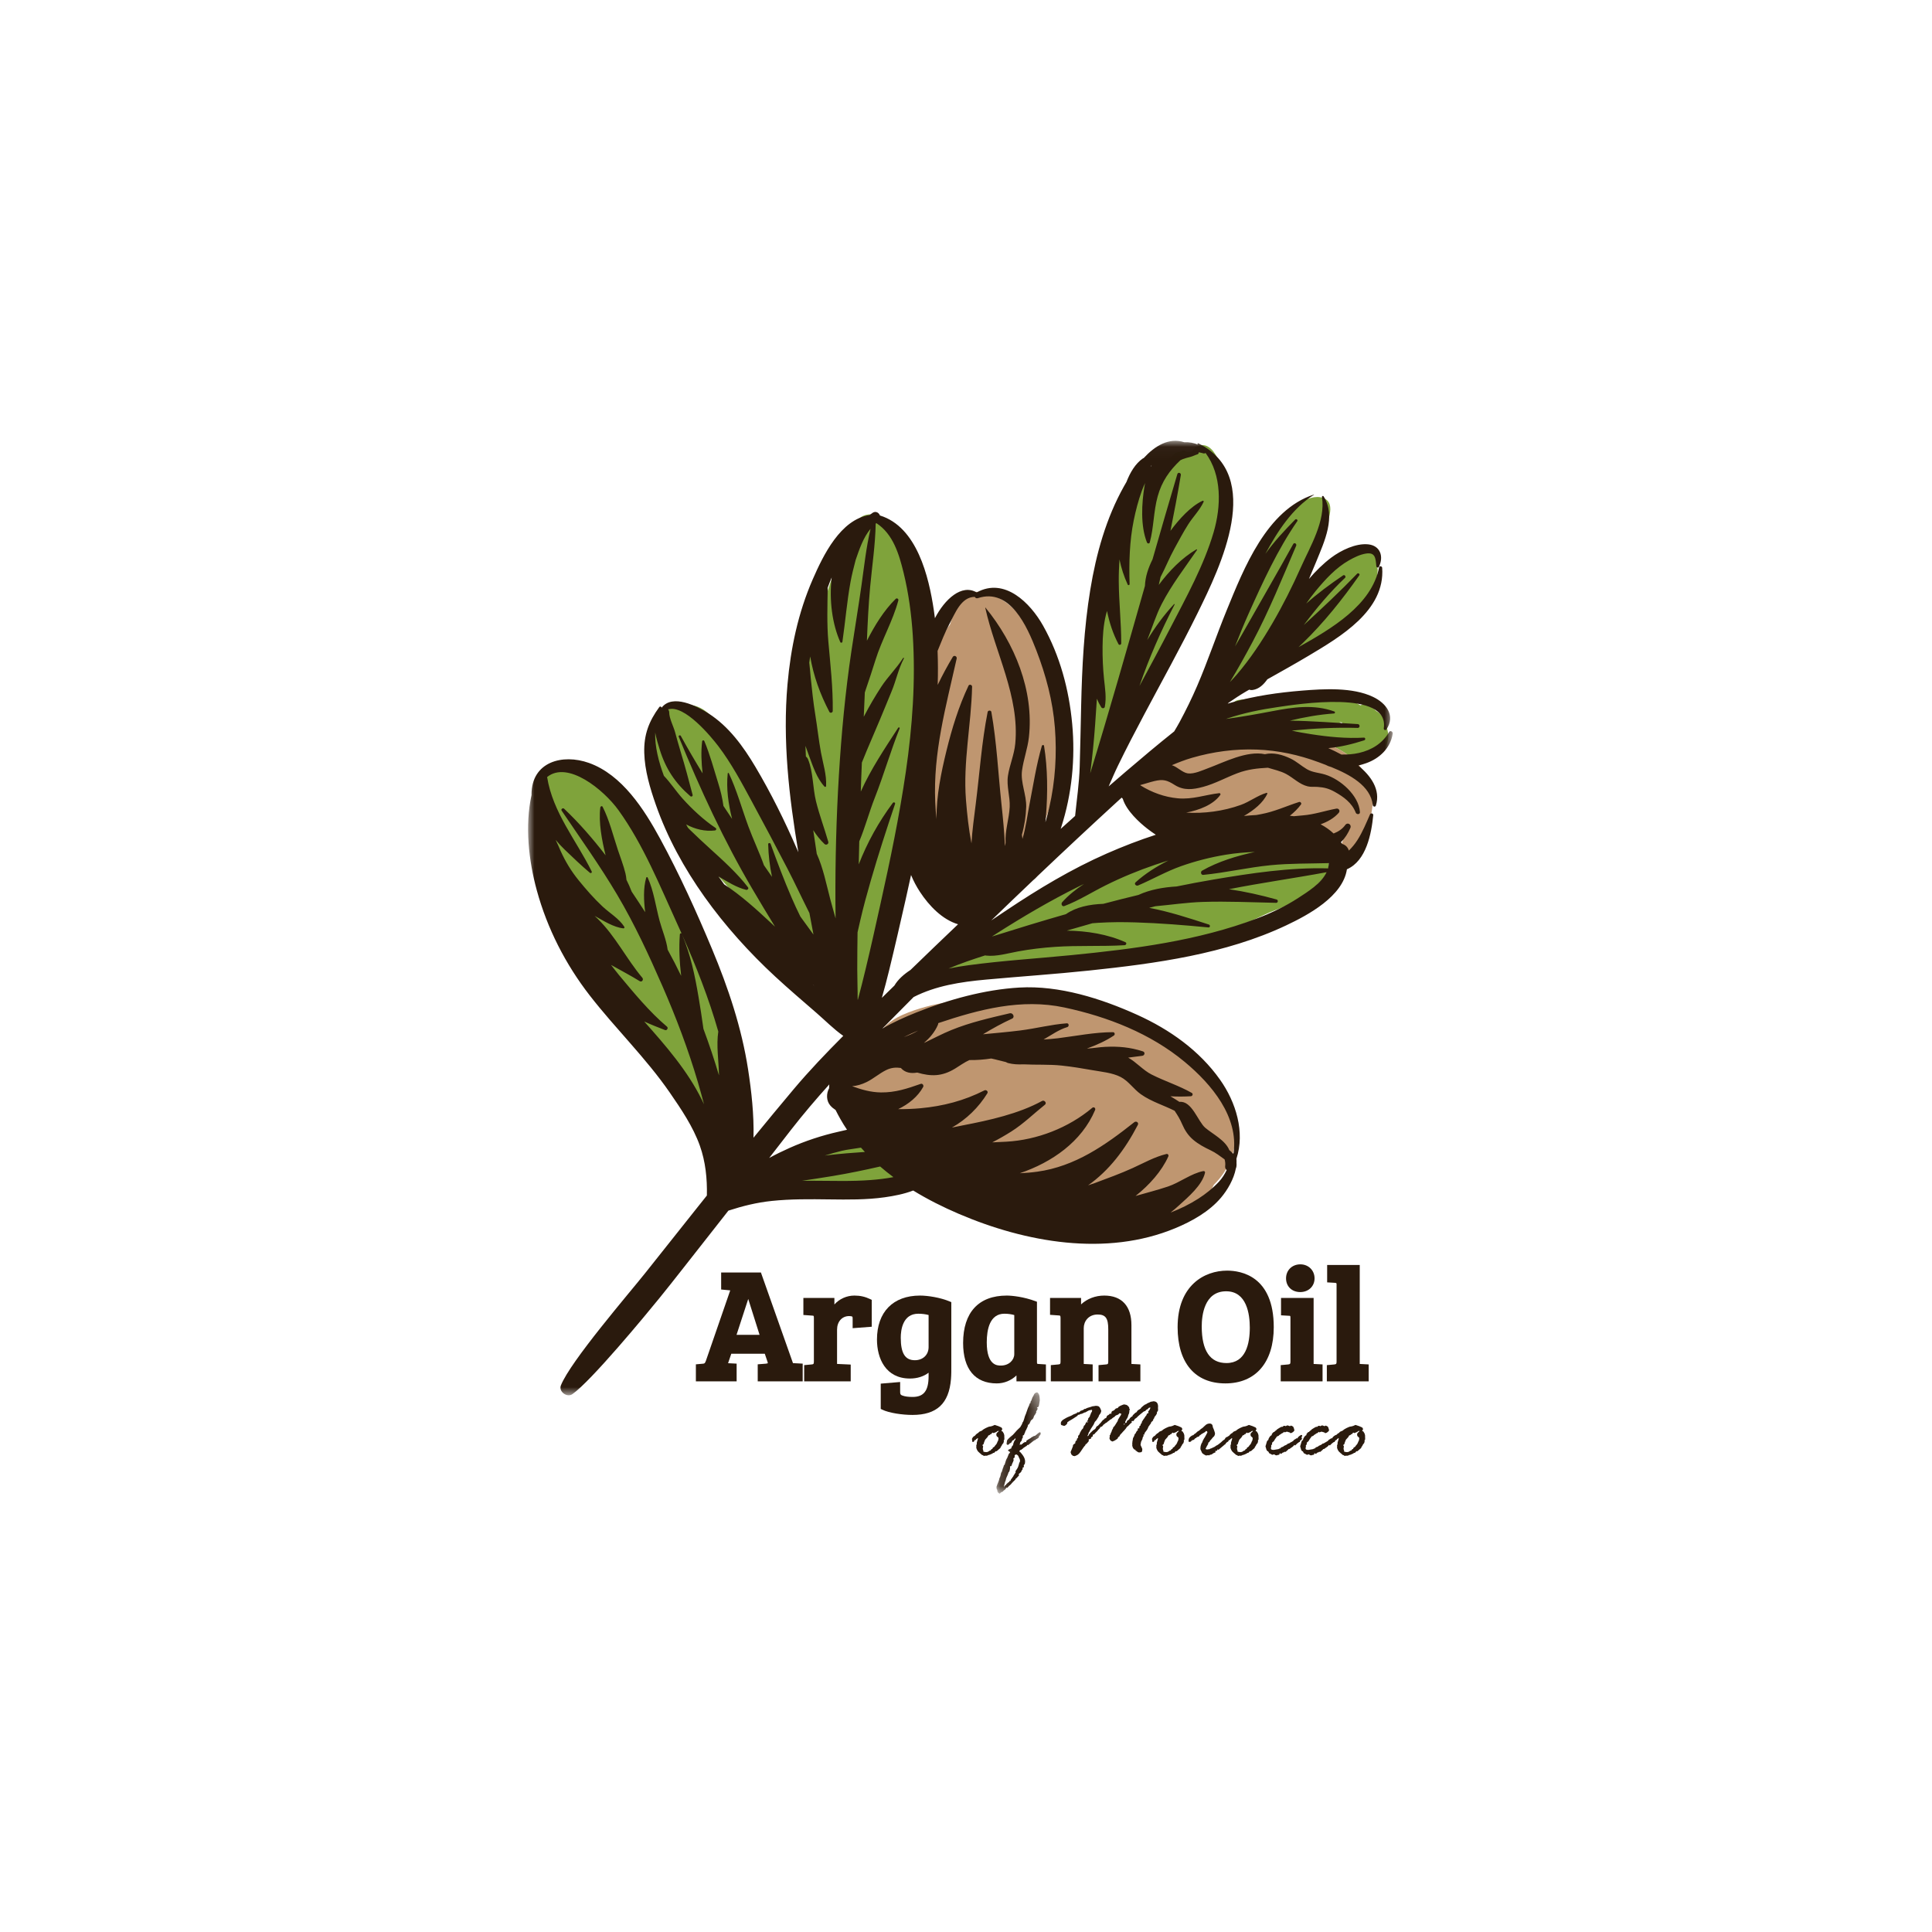 <?xml version="1.0" encoding="UTF-8"?>
<svg width="150px" height="150px" viewBox="0 0 150 150" version="1.1" xmlns="http://www.w3.org/2000/svg" xmlns:xlink="http://www.w3.org/1999/xlink">
    <!-- Generator: Sketch 42 (36781) - http://www.bohemiancoding.com/sketch -->
    <title>Artboard</title>
    <desc>Created with Sketch.</desc>
    <defs>
        <polygon id="path-1" points="3.85572666e-05 0.031 67.131 0.031 67.131 74.136 3.85572666e-05 74.136 3.85572666e-05 0.031"></polygon>
        <polygon id="path-3" points="0.198 8.088 3.631 8.088 3.631 0.219 0.198 0.219"></polygon>
    </defs>
    <g id="Page-1" stroke="none" stroke-width="1" fill="none" fill-rule="evenodd">
        <g id="Group">
            <rect id="Rectangle" x="0" y="0" width="150" height="150"></rect>
            <g id="Page-1" transform="translate(41, 34)">
                <path d="M14.457,43.442 C13.193,40.875 12.298,38.117 11.106,35.511 C10.029,33.157 9.059,30.628 7.448,28.58 C6.574,27.47 5.137,26.305 3.634,25.972 C3,25.599 2.177,25.583 1.625,26.108 C1.457,26.191 1.354,26.334 1.333,26.489 C1.323,26.507 1.312,26.523 1.302,26.542 C-0.265,29.532 1.399,32.885 2.794,35.603 C3.544,37.064 4.675,38.287 5.574,39.657 C6.119,40.487 6.659,41.29 7.267,42.042 C7.828,43.069 8.416,44.081 9.021,45.084 C8.821,44.996 8.613,44.92 8.392,44.854 C8.152,44.783 8.042,45.108 8.23,45.239 C8.724,45.585 9.205,45.982 9.632,46.409 C9.87,46.647 10.097,46.978 10.356,47.241 C11.316,48.762 12.3,50.269 13.271,51.779 C14.166,53.171 15.987,52.766 16.554,51.35 C17.127,49.922 16.649,48.603 16.082,47.267 C15.541,45.992 15.069,44.686 14.457,43.442" id="Fill-1" fill="#7FA33B"></path>
                <path d="M22.883,38.452 C22.848,38.208 22.788,37.972 22.714,37.739 C22.967,37.893 23.269,37.967 23.576,37.966 C23.412,39.742 23.243,41.518 23.058,43.293 C22.938,44.452 24.135,45.448 25.213,45.448 C26.502,45.448 27.218,44.453 27.368,43.293 C28.081,37.77 29.68,32.392 30.523,26.895 C30.304,25.431 30.451,23.904 30.573,22.448 C30.689,21.071 30.832,19.673 31.144,18.32 C31.112,16.981 30.995,15.646 30.751,14.324 C30.466,12.787 30.078,11.297 29.634,9.799 C29.24,8.473 28.652,7.185 27.571,6.28 C26.889,5.709 25.597,5.809 25.397,6.854 C25.32,7.259 25.241,7.664 25.164,8.07 C24.178,9.238 23.603,10.715 23.157,12.212 C22.847,13.248 22.595,14.3 22.379,15.361 C21.742,15.296 21.054,15.932 21.178,16.707 C21.383,17.984 21.497,19.261 21.573,20.54 C20.984,25.561 21.036,30.736 21.885,35.725 C21.567,34.95 21.25,34.175 20.888,33.419 C20.124,31.821 19.212,30.307 18.287,28.797 C17.782,27.972 17.236,27.175 16.653,26.408 C16.319,25.209 15.833,24.05 15.196,22.954 C14.522,21.796 13.618,20.61 12.131,20.719 C11.782,20.745 11.465,20.847 11.182,21.002 C10.927,20.949 10.68,21.167 10.616,21.423 C9.986,22.048 9.653,22.994 9.72,23.893 C9.832,25.394 10.532,26.939 11.116,28.309 C11.722,29.731 12.425,31.084 13.357,32.322 C14.348,33.639 15.496,34.826 16.608,36.04 C17.129,36.609 17.662,37.169 18.167,37.752 C18.727,38.4 19.398,39.022 19.906,39.707 C21.037,41.232 23.144,40.302 22.883,38.452" id="Fill-3" fill="#7FA33B"></path>
                <path d="M43.486,26.022 C43.635,26.489 44.224,26.673 44.586,26.312 C45.233,25.667 45.693,24.599 46.083,23.776 C46.532,22.83 46.713,21.891 46.879,20.886 C47.064,20.493 47.244,20.096 47.42,19.697 C47.71,19.15 48.034,18.614 48.31,18.07 C48.676,17.347 49.027,16.616 49.373,15.882 C49.987,15.103 50.629,14.349 51.257,13.568 C52.618,11.876 54.929,8.601 53.591,6.351 C53.591,6.346 53.592,6.342 53.593,6.337 C54.184,4.91 54.054,2.909 53.575,1.704 C53.348,1.135 52.833,0.378 52.103,0.597 C51.807,0.685 51.633,0.861 51.57,1.071 C51.454,1.08 51.337,1.095 51.219,1.114 C51.048,0.983 50.8,0.976 50.629,1.093 C50.361,1.098 50.126,1.204 50.006,1.453 C49.46,1.663 48.977,1.924 48.675,2.151 C47.907,2.726 47.289,3.491 46.939,4.389 C46.814,4.709 46.734,5.204 46.828,5.584 C45.79,7.632 45.305,9.921 44.696,12.112 C44.08,14.334 43.839,16.69 43.512,18.968 C43.346,20.127 43.105,21.358 43.12,22.527 C43.128,23.142 43.205,23.778 43.283,24.388 C43.351,24.926 43.32,25.501 43.486,26.022" id="Fill-5" fill="#7FA33B"></path>
                <path d="M53.233,19.773 C54.54,19.851 55.695,19.242 56.605,18.318 C57.256,17.656 57.653,16.965 57.993,16.22 C58.087,16.336 58.204,16.428 58.335,16.497 C58.331,16.503 58.328,16.509 58.324,16.515 C59.231,17.118 60.235,16.573 60.923,15.928 C61.226,15.645 61.532,15.369 61.835,15.089 C64.181,14.808 65.846,12.54 65.963,10.259 C65.967,10.188 65.956,10.125 65.936,10.071 C66.063,9.761 66.146,9.438 66.152,9.108 C66.156,8.877 65.959,8.705 65.739,8.695 C64.946,8.659 64.098,9.1 63.453,9.534 C62.582,10.121 61.76,10.769 60.924,11.403 C60.406,11.797 59.939,12.237 59.474,12.681 C59.692,12.154 59.913,11.629 60.142,11.109 C60.647,9.963 61.318,8.829 61.593,7.602 C62.003,6.758 62.847,5.059 61.731,4.664 C60.539,4.243 59.019,5.665 58.289,6.463 C57.199,7.654 56.661,9.104 55.979,10.533 C55.622,11.28 55.362,12.039 55.087,12.813 C54.851,13.477 54.499,14.09 54.25,14.739 C53.758,16.019 53.754,17.736 52.842,18.829 C52.532,19.201 52.734,19.743 53.233,19.773" id="Fill-7" fill="#7FA33B"></path>
                <path d="M54.937,22.226 C54.935,22.221 54.936,22.217 54.935,22.213 C54.935,22.212 54.936,22.212 54.936,22.212 C54.937,22.217 54.935,22.219 54.937,22.226 M63.219,22.096 C63.203,22.13 63.189,22.164 63.175,22.199 C63.114,22.152 63.053,22.108 62.992,22.062 C63.068,22.072 63.143,22.085 63.219,22.096 M66.606,22.319 C66.504,21.781 66.229,21.406 65.846,21.199 C65.67,21.014 65.44,20.853 65.142,20.727 C64.957,20.649 64.777,20.677 64.623,20.763 C63.755,20.206 62.692,19.997 61.579,19.946 C60.157,19.881 58.729,20.075 57.302,20.204 C56.697,20.195 56.079,20.231 55.452,20.308 C55.442,20.308 55.431,20.309 55.42,20.309 C55.421,20.31 55.421,20.311 55.421,20.312 C55.339,20.322 55.257,20.33 55.175,20.342 C54.804,20.394 54.592,20.692 54.532,21.03 C54.298,21.089 54.065,21.17 53.849,21.225 C53.475,21.321 53.429,21.834 53.744,22.027 C53.925,22.139 54.12,22.207 54.319,22.237 C54.381,22.431 54.555,22.6 54.748,22.667 C54.844,22.672 54.941,22.676 55.038,22.681 C55.112,22.66 55.182,22.619 55.243,22.55 C55.365,22.413 55.276,22.193 55.128,22.156 C55.153,22.148 55.177,22.138 55.2,22.129 C56.449,22.308 57.676,22.197 58.911,22.083 C58.763,22.391 58.819,22.796 59.068,23.081 C60.93,23.35 62.862,23.78 64.194,25.074 C64.296,25.068 64.398,25.059 64.501,25.045 C64.553,25.038 64.603,25.026 64.652,25.011 C64.71,25.029 64.77,25.042 64.836,25.047 C65.772,25.11 66.555,24.425 66.74,23.515 C66.826,23.093 66.762,22.69 66.606,22.319" id="Fill-9" fill="#7FA33B"></path>
                <path d="M60.522,31.924 C60.257,31.965 59.985,32.022 59.711,32.092 C58.725,31.446 57.251,31.364 56.15,31.409 C54.619,31.471 53.018,31.562 51.539,31.96 C48.554,32.761 45.626,33.757 42.663,34.634 C41.17,35.076 39.627,35.437 38.249,36.176 C37.563,36.544 36.837,36.907 36.207,37.366 C35.606,37.805 35.187,38.364 34.66,38.88 C34.403,39.132 34.415,39.68 34.775,39.851 C34.717,39.87 34.66,39.889 34.603,39.908 C34.449,39.959 33.009,40.3 32.978,40.351 C33.059,40.218 32.925,40.081 32.789,40.106 C32.177,40.218 32.211,40.992 32.646,41.316 C32.999,41.581 33.475,41.507 33.891,41.487 C34.626,41.451 35.361,41.407 36.096,41.366 C37.706,41.278 39.26,41.103 40.854,40.855 C42.396,40.615 43.956,40.503 45.496,40.256 C48.424,39.785 51.261,39.301 54.044,38.246 C54.777,37.967 55.538,37.759 56.257,37.443 C56.846,37.184 57.403,36.884 58.01,36.668 C59.355,36.188 60.865,35.209 61.794,34.108 C62.674,33.065 61.82,31.725 60.522,31.924" id="Fill-11" fill="#7FA33B"></path>
                <path d="M28.719,56.995 C28.524,56.965 28.33,56.937 28.136,56.91 C28.194,56.601 28.134,56.225 27.908,55.764 C27.081,54.072 23.245,53.588 22.871,55.883 C22.861,55.945 22.855,56.006 22.853,56.066 C22.331,56.249 21.847,56.448 21.467,56.615 C20.826,56.634 20.155,56.635 19.624,57.005 C19.274,57.248 19.144,57.901 19.624,58.111 C20.239,58.381 20.703,58.3 21.372,58.261 C21.966,58.228 22.561,58.215 23.156,58.213 C23.173,58.215 23.187,58.22 23.204,58.221 C24.969,58.349 26.735,58.477 28.501,58.604 C29.409,58.67 29.636,57.134 28.719,56.995" id="Fill-13" fill="#7FA33B"></path>
                <path d="M38.309,21.01 C38.183,19.883 38.001,18.766 37.748,17.665 C37.813,17.735 37.893,17.786 37.982,17.818 C38.237,18.859 38.284,19.928 38.309,21.01 M37.338,16.101 C37.366,16.158 37.397,16.215 37.424,16.272 C37.437,16.36 37.45,16.449 37.462,16.539 C37.421,16.392 37.381,16.246 37.338,16.101 M30.523,26.895 C30.584,27.3 30.671,27.7 30.796,28.092 C31.184,29.306 32.094,30.851 33.362,31.316 C33.401,31.514 33.438,31.711 33.48,31.909 C33.658,32.762 34.513,33.254 35.316,33.306 C36.299,33.37 37.059,32.871 37.565,32.149 C37.912,32.28 38.31,32.255 38.691,31.979 C39.562,31.35 39.819,30.471 40.203,29.507 C40.579,28.562 40.824,27.729 41.026,26.737 C41.424,24.774 41.433,22.779 41.18,20.792 C40.949,18.986 40.475,17.017 39.418,15.502 C39.215,15.211 38.951,14.9 38.649,14.603 C38.537,14.379 38.413,14.168 38.283,13.979 C37.59,12.967 36.516,12.202 35.298,11.988 C34.454,11.84 32.991,12.113 33.231,13.291 C33.037,13.666 32.883,14.073 32.76,14.485 C32.237,15.158 31.872,15.98 31.577,16.813 C31.402,17.306 31.262,17.81 31.145,18.32 C30.832,19.673 30.689,21.071 30.573,22.448 C30.451,23.904 30.304,25.431 30.523,26.895" id="Fill-15" fill="#BF9670"></path>
                <path d="M59.069,23.081 C58.728,23.032 58.39,22.988 58.058,22.945 C57.073,22.817 56.05,22.733 55.038,22.681 C54.941,22.676 54.844,22.672 54.748,22.667 C54.437,22.654 54.127,22.642 53.82,22.634 C52.364,22.599 50.934,22.869 49.737,23.735 C49.197,24.126 48.732,24.66 48.44,25.267 C47.692,25.547 47.078,26.026 46.962,26.922 C46.871,27.62 47.805,27.948 48.301,27.592 C48.845,28.949 50.507,29.366 51.822,29.628 C53.528,29.968 55.284,30.055 57.019,30.135 C58.467,30.201 59.903,30.372 61.345,30.493 C61.443,30.563 61.542,30.634 61.64,30.705 C62.28,31.17 62.958,31.017 63.436,30.59 C63.369,30.959 63.253,31.327 63.089,31.68 C62.909,32.069 63.347,32.423 63.681,32.137 C65.424,30.646 66.22,28.043 64.94,25.997 C64.722,25.647 64.47,25.342 64.194,25.074 C62.862,23.78 60.93,23.35 59.069,23.081" id="Fill-17" fill="#BF9670"></path>
                <path d="M45.025,55.17 C45.213,55.318 45.009,55.289 45.025,55.17 M53.649,50.301 C53.028,49.239 52.045,48.59 50.926,48.255 C49.075,46.445 46.944,45.055 44.454,44.248 C41.953,43.437 39.256,43.264 36.645,43.4 C34.175,43.53 31.357,43.781 29.075,44.794 C27.912,45.31 27.05,46.165 26.672,47.391 C26.547,47.799 26.592,48.193 26.75,48.534 C26.001,48.918 25.268,49.329 24.556,49.769 C23.269,50.566 23.91,52.304 25.281,52.446 C26.843,52.607 28.483,52.646 30.107,52.517 C30.274,53.68 31.077,54.703 31.996,55.42 C34.257,57.185 36.962,58.288 39.713,59.039 C42.294,59.744 45.124,60.424 47.816,60.202 C47.975,60.189 48.136,60.172 48.296,60.152 C48.542,60.416 48.902,60.584 49.373,60.569 C51.145,60.511 52.538,59.435 53.246,57.982 C53.837,57.402 54.314,56.699 54.623,55.858 C55.241,54.172 54.691,52.701 53.76,51.389 C53.88,51.059 53.867,50.675 53.649,50.301" id="Fill-19" fill="#BF9670"></path>
                <path id="Fill-21" fill="#2A1A0D"></path>
                <path id="Fill-23" fill="#2A1A0D"></path>
                <g id="Group-27" transform="translate(0, 0.194)">
                    <mask id="mask-2" fill="white">
                        <use xlink:href="#path-1"></use>
                    </mask>
                    <g id="Clip-26"></g>
                    <path d="M59.792,35.526 C58.79,36.175 57.706,36.691 56.591,37.114 C52.006,38.853 47.025,39.485 42.174,39.963 C39.514,40.225 36.835,40.388 34.187,40.747 C33.674,40.816 33.157,40.9 32.644,41.005 C33.572,40.61 34.53,40.287 35.49,39.981 C35.515,39.989 35.54,39.995 35.565,39.998 C36.365,40.086 37.253,39.818 38.041,39.674 C38.993,39.5 39.943,39.386 40.909,39.321 C42.714,39.197 44.519,39.3 46.321,39.191 C46.432,39.184 46.503,39.017 46.383,38.962 C45.007,38.337 43.377,38.078 41.823,38.059 C42.485,37.866 43.149,37.675 43.813,37.487 C43.964,37.474 44.114,37.462 44.266,37.453 C45.24,37.392 46.203,37.391 47.178,37.421 C49.063,37.479 50.951,37.631 52.828,37.812 C52.961,37.824 52.975,37.625 52.859,37.588 C51.329,37.091 49.801,36.59 48.222,36.29 C48.381,36.249 48.54,36.207 48.7,36.166 C49.929,36.056 51.162,35.87 52.386,35.831 C54.282,35.77 56.184,35.863 58.08,35.902 C58.229,35.905 58.258,35.683 58.115,35.643 C56.897,35.304 55.665,35.026 54.417,34.844 C56.935,34.344 59.474,33.993 61.996,33.524 C61.591,34.383 60.524,35.052 59.792,35.526 M30.291,45.817 C29.931,46.031 29.554,46.193 29.163,46.33 C29.533,46.147 29.909,45.975 30.291,45.817 M41.639,44.027 C44.996,44.744 48.319,46.039 50.98,48.251 C53.092,50.007 55.17,52.518 54.774,55.335 C54.755,55.345 54.739,55.36 54.727,55.38 C54.646,55.271 54.551,55.176 54.442,55.102 C54.149,54.344 53.134,53.842 52.576,53.367 C52.001,52.875 51.542,51.249 50.572,51.356 C50.345,51.206 50.109,51.062 49.87,50.921 C50.424,50.954 50.973,50.947 51.456,50.918 C51.59,50.91 51.654,50.729 51.527,50.657 C50.537,50.094 49.424,49.747 48.407,49.231 C47.746,48.896 47.233,48.277 46.592,47.92 C46.959,47.87 47.326,47.825 47.686,47.778 C47.875,47.754 47.934,47.499 47.733,47.434 C46.747,47.115 45.856,47.034 44.806,47.083 C44.342,47.105 43.884,47.191 43.421,47.215 C43.411,47.216 43.4,47.215 43.39,47.215 C44.138,46.943 44.867,46.616 45.479,46.206 C45.592,46.131 45.554,45.944 45.409,45.944 C44.004,45.943 42.528,46.242 41.133,46.416 C40.78,46.46 40.405,46.487 40.023,46.513 C40.623,46.171 41.203,45.745 41.865,45.549 C42.02,45.502 41.999,45.243 41.825,45.256 C40.61,45.346 39.427,45.658 38.219,45.81 C37.254,45.931 36.288,46.014 35.321,46.106 C36.055,45.66 36.805,45.245 37.578,44.893 C37.822,44.783 37.644,44.42 37.402,44.476 C35.852,44.839 34.33,45.181 32.848,45.785 C32.155,46.068 31.499,46.421 30.824,46.74 C30.794,46.754 30.764,46.763 30.735,46.775 C31.193,46.389 31.579,45.932 31.819,45.374 C31.838,45.33 31.845,45.285 31.846,45.241 C35.02,44.175 38.291,43.312 41.639,44.027 M53.63,57.563 C53.17,58.056 52.611,58.503 52.044,58.867 C51.368,59.301 50.638,59.657 49.882,59.949 C50.1,59.778 50.315,59.595 50.531,59.398 C51.247,58.746 52.333,57.834 52.557,56.858 C52.576,56.776 52.507,56.713 52.428,56.728 C51.479,56.911 50.607,57.617 49.676,57.929 C48.855,58.203 48.002,58.421 47.163,58.661 C48.247,57.802 49.195,56.734 49.707,55.595 C49.754,55.492 49.678,55.373 49.559,55.402 C48.644,55.624 47.794,56.106 46.942,56.493 C45.993,56.925 44.995,57.286 44.018,57.651 C43.839,57.718 43.659,57.778 43.479,57.835 C45.104,56.687 46.331,55.083 47.339,53.148 C47.436,52.962 47.216,52.814 47.064,52.935 C44.803,54.728 42.471,56.366 39.543,56.774 C39.087,56.838 38.631,56.875 38.175,56.897 C40.667,56.053 42.984,54.449 44.023,51.989 C44.084,51.843 43.93,51.711 43.802,51.818 C41.957,53.369 39.531,54.312 37.127,54.447 C36.764,54.467 36.402,54.484 36.04,54.499 C36.543,54.241 37.035,53.96 37.505,53.663 C38.474,53.052 39.245,52.279 40.13,51.574 C40.298,51.439 40.083,51.187 39.906,51.284 C38.085,52.282 35.82,52.78 33.799,53.17 C33.5,53.227 33.203,53.288 32.906,53.35 C34.031,52.719 34.99,51.776 35.656,50.692 C35.748,50.543 35.57,50.392 35.428,50.464 C33.855,51.264 32.215,51.689 30.464,51.85 C29.892,51.903 29.311,51.923 28.731,51.92 C29.535,51.537 30.259,50.953 30.673,50.201 C30.739,50.082 30.628,49.906 30.485,49.957 C29.451,50.321 28.518,50.634 27.405,50.622 C26.608,50.614 25.883,50.403 25.158,50.138 C25.536,50.112 25.919,49.994 26.275,49.821 C26.812,49.56 27.262,49.152 27.796,48.889 C28.196,48.691 28.569,48.667 28.941,48.722 C29.266,49.093 29.721,49.167 30.213,49.08 C31.274,49.391 32.128,49.394 33.144,48.776 C33.513,48.552 33.869,48.288 34.261,48.109 C34.818,48.118 35.391,48.075 35.959,47.988 C36.344,48.067 36.724,48.182 37.104,48.266 C37.158,48.301 37.217,48.328 37.282,48.345 C37.646,48.438 38.046,48.461 38.458,48.44 C39.448,48.493 40.448,48.432 41.435,48.538 C42.226,48.622 43.015,48.751 43.798,48.891 C44.514,49.019 45.355,49.088 46.006,49.423 C46.616,49.736 47.009,50.358 47.567,50.756 C47.99,51.058 48.459,51.281 48.936,51.486 C49.332,51.656 49.771,51.833 50.195,52.045 C50.429,52.391 50.612,52.691 50.788,53.1 C50.989,53.567 51.252,53.968 51.643,54.3 C52.043,54.638 52.509,54.888 52.98,55.11 C53.405,55.311 53.71,55.558 54.076,55.819 C54.126,55.987 54.146,56.165 54.121,56.357 C54.107,56.469 54.158,56.573 54.237,56.652 C54.085,56.97 53.899,57.274 53.63,57.563 M26.603,57.423 C25.121,57.537 23.633,57.482 22.149,57.479 C21.862,57.478 21.566,57.479 21.264,57.483 C22.07,57.361 22.876,57.241 23.68,57.107 C24.91,56.902 26.125,56.65 27.334,56.373 C27.667,56.661 28.011,56.935 28.363,57.198 C27.782,57.308 27.192,57.378 26.603,57.423 M9.016,45.114 C9.535,45.351 10.073,45.566 10.634,45.781 C10.78,45.837 10.906,45.617 10.787,45.517 C9.423,44.369 8.206,42.882 7.062,41.513 C6.876,41.29 6.671,41.013 6.448,40.726 C7.185,41.141 7.94,41.535 8.67,41.984 C8.84,42.088 8.989,41.86 8.872,41.722 C7.636,40.254 6.787,38.491 5.41,37.146 C5.329,37.067 5.246,36.992 5.165,36.915 C5.854,37.291 6.628,37.8 7.405,37.885 C7.465,37.892 7.503,37.814 7.473,37.767 C7.074,37.129 6.325,36.696 5.778,36.183 C5.105,35.553 4.504,34.862 3.923,34.148 C3.353,33.446 2.898,32.699 2.527,31.874 C2.395,31.58 2.278,31.286 2.139,31.013 C2.361,31.279 2.596,31.534 2.842,31.77 C3.475,32.377 4.131,33.011 4.8,33.569 C4.876,33.632 4.983,33.554 4.938,33.462 C3.735,31.03 1.917,28.891 1.478,26.135 C3.077,24.84 5.869,27.115 7.017,28.706 C8.949,31.384 10.239,34.597 11.605,37.587 C11.712,37.821 11.818,38.056 11.923,38.291 C11.883,38.232 11.789,38.278 11.784,38.343 C11.701,39.433 11.76,40.504 11.885,41.573 C11.555,40.885 11.205,40.207 10.836,39.539 C10.738,38.779 10.4,37.998 10.213,37.305 C9.915,36.202 9.76,34.974 9.283,33.935 C9.26,33.885 9.184,33.902 9.171,33.95 C8.935,34.783 8.983,35.734 9.092,36.628 C8.749,36.092 8.399,35.56 8.044,35.033 C7.92,34.719 7.79,34.41 7.637,34.111 C7.623,33.95 7.601,33.786 7.56,33.616 C7.409,32.992 7.17,32.389 6.968,31.779 C6.605,30.688 6.31,29.467 5.788,28.445 C5.739,28.351 5.619,28.409 5.608,28.494 C5.462,29.66 5.736,31.075 6.019,32.212 C5.032,30.932 3.973,29.708 2.8,28.597 C2.703,28.505 2.526,28.626 2.607,28.746 C4.072,30.914 5.597,33.04 6.93,35.295 C8.275,37.569 9.378,39.954 10.434,42.372 C11.498,44.808 12.443,47.307 13.193,49.858 C13.357,50.418 13.512,50.98 13.659,51.543 C13.606,51.431 13.554,51.318 13.499,51.208 C12.382,48.941 10.7,47.005 9.016,45.114 M14.769,45.896 C14.604,46.947 14.799,48.187 14.819,49.192 C14.82,49.225 14.819,49.259 14.82,49.293 C14.459,48.076 14.057,46.876 13.615,45.688 C13.608,45.642 13.601,45.596 13.595,45.551 C13.493,44.778 13.367,44.011 13.239,43.241 C12.958,41.564 12.621,39.937 11.956,38.367 C13.05,40.818 14.033,43.317 14.769,45.896 M23.386,49.999 C23.376,50.096 23.371,50.194 23.374,50.292 C23.146,50.698 23.143,51.271 23.467,51.641 C23.584,51.774 23.721,51.887 23.873,51.985 C23.993,52.23 24.124,52.468 24.252,52.696 C24.41,52.977 24.581,53.252 24.762,53.52 C24.533,53.572 24.315,53.625 24.117,53.669 C22.8,53.964 21.522,54.387 20.289,54.937 C19.758,55.174 19.233,55.431 18.719,55.711 C19.287,54.977 19.855,54.244 20.425,53.512 C21.373,52.296 22.364,51.133 23.386,49.999 M26.151,55.243 C25.194,55.304 24.238,55.383 23.281,55.493 C23.199,55.503 23.118,55.514 23.036,55.523 C23.476,55.387 23.919,55.26 24.366,55.153 C24.784,55.052 25.318,55 25.845,54.909 C25.945,55.022 26.047,55.133 26.151,55.243 M14.769,23.735 C15.787,25.073 16.581,26.572 17.379,28.046 C18.31,29.766 19.226,31.492 20.128,33.228 C20.721,34.371 21.262,35.543 21.842,36.693 C21.879,36.887 21.916,37.081 21.952,37.274 C22.019,37.629 22.087,37.994 22.158,38.366 C21.819,37.898 21.479,37.43 21.138,36.963 C20.896,36.477 20.671,35.985 20.455,35.486 C19.866,34.124 19.337,32.721 18.831,31.328 C18.796,31.231 18.638,31.239 18.641,31.354 C18.664,32.224 18.763,33.059 18.939,33.885 C18.73,33.585 18.522,33.286 18.314,32.986 C17.95,31.965 17.473,30.974 17.101,29.962 C16.597,28.591 16.208,27.156 15.582,25.834 C15.561,25.79 15.504,25.818 15.5,25.856 C15.378,27.022 15.548,28.23 15.839,29.385 C15.614,29.05 15.389,28.715 15.167,28.378 C15.088,27.791 14.953,27.219 14.764,26.614 C14.429,25.539 14.12,24.379 13.686,23.348 C13.647,23.255 13.526,23.27 13.514,23.371 C13.416,24.156 13.454,25.02 13.551,25.85 C12.965,24.895 12.397,23.927 11.856,22.938 C11.81,22.853 11.657,22.912 11.696,23.006 C13.347,27.048 15.208,31.08 17.425,34.844 C17.999,35.818 18.579,36.789 19.172,37.753 C19.057,37.647 18.944,37.541 18.831,37.436 C17.708,36.39 16.527,35.318 15.226,34.467 C15.077,34.264 14.93,34.06 14.785,33.855 C15.452,34.244 16.181,34.712 16.93,34.893 C17.03,34.917 17.153,34.797 17.078,34.7 C16.25,33.616 15.133,32.608 14.12,31.689 C13.599,31.217 13.088,30.739 12.584,30.248 C12.524,30.19 12.466,30.13 12.409,30.069 C12.363,29.984 12.316,29.899 12.271,29.813 C12.967,30.187 13.734,30.374 14.505,30.283 C14.607,30.271 14.65,30.149 14.558,30.087 C13.635,29.47 12.738,28.634 11.996,27.808 C11.486,27.239 11.068,26.588 10.544,26.04 C10.135,24.936 9.835,23.768 9.869,22.676 C9.952,23.151 10.104,23.62 10.219,23.994 C10.679,25.485 11.422,26.607 12.598,27.622 C12.676,27.688 12.802,27.626 12.774,27.519 C12.484,26.411 12.197,25.324 11.862,24.229 C11.701,23.7 11.554,23.169 11.408,22.635 C11.29,22.206 10.953,21.562 10.957,21.114 C10.958,21.03 10.924,20.95 10.872,20.884 C12.132,20.479 14.213,23.005 14.769,23.735 M29.155,10.272 C29.546,11.868 29.764,13.506 29.869,15.145 C30.094,18.664 29.838,22.225 29.331,25.71 C28.829,29.162 28.117,32.58 27.36,35.983 C26.984,37.676 26.611,39.371 26.204,41.056 C26.012,41.85 25.817,42.644 25.602,43.432 C25.597,43.422 25.592,43.413 25.587,43.404 C25.592,42.608 25.557,41.81 25.557,41.06 C25.557,40.103 25.567,39.147 25.58,38.191 C25.656,37.873 25.724,37.554 25.797,37.24 C26.034,36.213 26.312,35.2 26.604,34.188 C27.18,32.19 27.83,30.189 28.493,28.219 C28.53,28.107 28.377,28.063 28.317,28.144 C27.197,29.654 26.346,31.199 25.673,32.912 C25.686,32.318 25.699,31.724 25.714,31.13 C26.174,30.027 26.491,28.829 26.914,27.757 C27.619,25.968 28.136,24.138 28.85,22.355 C28.877,22.287 28.773,22.252 28.737,22.307 C27.69,23.924 26.622,25.505 25.831,27.265 C25.843,26.905 25.854,26.546 25.868,26.186 C25.883,25.794 25.899,25.403 25.915,25.012 C26.044,24.704 26.162,24.392 26.291,24.09 C26.633,23.287 26.972,22.482 27.316,21.68 C27.624,20.962 27.907,20.235 28.21,19.515 C28.573,18.651 28.738,17.764 29.179,16.926 C29.2,16.886 29.143,16.852 29.119,16.891 C28.611,17.696 27.94,18.332 27.422,19.125 C26.947,19.854 26.507,20.603 26.106,21.375 C26.092,21.402 26.078,21.429 26.063,21.457 C26.09,20.829 26.117,20.2 26.144,19.572 C26.167,19.499 26.189,19.427 26.214,19.355 C26.473,18.592 26.73,17.828 26.969,17.057 C27.461,15.472 28.321,14.022 28.747,12.421 C28.779,12.302 28.63,12.215 28.542,12.301 C27.62,13.207 26.911,14.372 26.307,15.55 C26.363,14.153 26.431,12.752 26.559,11.361 C26.709,9.728 26.96,8.103 26.988,6.463 C27.006,6.449 27.025,6.437 27.042,6.423 C28.345,7.268 28.804,8.838 29.155,10.272 M32.716,14.245 C33.152,13.43 33.617,12.151 34.679,12.147 C34.724,12.228 34.809,12.283 34.918,12.247 C37.416,11.418 38.75,14.459 39.459,16.294 C40.208,18.234 40.74,20.229 40.902,22.308 C41.064,24.371 40.929,26.466 40.468,28.485 C40.378,28.874 40.276,29.261 40.167,29.646 C40.181,29.481 40.195,29.317 40.208,29.156 C40.352,27.358 40.346,25.497 40.06,23.712 C40.045,23.623 39.913,23.636 39.891,23.712 C39.455,25.199 39.224,26.762 38.924,28.28 C38.77,29.061 38.651,30.049 38.383,30.936 C38.373,30.825 38.359,30.717 38.34,30.609 C38.54,29.911 38.654,29.144 38.674,28.455 C38.7,27.509 38.227,26.567 38.348,25.643 C38.463,24.771 38.783,23.934 38.883,23.05 C39.292,19.417 37.776,15.747 35.51,12.979 C35.503,12.971 35.492,12.979 35.494,12.988 C36.262,16.467 38.174,19.895 37.824,23.547 C37.742,24.405 37.389,25.187 37.258,26.028 C37.132,26.839 37.431,27.641 37.392,28.455 C37.347,29.391 37.013,30.315 37.073,31.258 C37.056,31.338 37.039,31.42 37.022,31.501 C36.978,30.409 36.871,29.331 36.754,28.238 C36.498,25.848 36.388,23.455 35.969,21.083 C35.944,20.939 35.709,20.942 35.681,21.083 C35.213,23.453 35.058,25.846 34.755,28.238 C34.626,29.256 34.487,30.264 34.424,31.285 C34.21,30.176 34.087,29.043 33.998,27.921 C33.763,24.954 34.409,22.066 34.473,19.118 C34.476,18.976 34.26,18.906 34.195,19.043 C33.435,20.648 32.906,22.367 32.484,24.092 C32.067,25.793 31.702,27.578 31.71,29.337 C31.71,29.369 31.712,29.4 31.713,29.432 C31.664,28.983 31.632,28.535 31.612,28.094 C31.438,24.234 32.445,20.659 33.276,16.939 C33.317,16.758 33.072,16.644 32.972,16.811 C32.558,17.502 32.166,18.229 31.803,18.982 C31.829,18.102 31.828,17.222 31.793,16.344 C32.085,15.636 32.353,14.925 32.716,14.245 M45.769,28.021 C45.875,27.924 45.981,27.829 46.087,27.732 C46.112,27.764 46.142,27.795 46.173,27.825 C46.456,28.753 47.462,29.665 48.068,30.137 C48.273,30.296 48.498,30.461 48.737,30.616 C47.445,31.035 46.177,31.525 44.933,32.071 C42.19,33.275 39.62,34.824 37.133,36.486 C36.745,36.745 36.353,37.007 35.96,37.27 C37.038,36.225 38.121,35.186 39.209,34.152 C39.329,34.056 39.444,33.946 39.556,33.822 C41.61,31.871 43.68,29.935 45.769,28.021 M48.355,1.991 C48.376,1.964 48.396,1.937 48.417,1.911 C48.393,1.955 48.371,2 48.348,2.044 C48.351,2.027 48.352,2.008 48.355,1.991 M53.225,7.132 C52.467,9.713 51.102,12.167 49.872,14.548 C49.089,16.064 48.275,17.564 47.467,19.067 C48.209,16.895 49.143,14.778 50.195,12.742 C50.208,12.717 50.175,12.687 50.153,12.71 C49.35,13.575 48.67,14.511 48.072,15.497 C48.447,14.558 48.747,13.567 49.195,12.7 C49.973,11.194 50.984,9.897 51.935,8.508 C51.955,8.478 51.916,8.443 51.887,8.46 C50.753,9.127 49.772,10.136 48.966,11.218 C49.014,11.013 49.06,10.807 49.107,10.602 C49.486,9.881 49.787,9.114 50.187,8.391 C50.532,7.765 50.868,7.123 51.251,6.521 C51.629,5.926 52.153,5.41 52.448,4.772 C52.474,4.715 52.421,4.661 52.364,4.688 C51.444,5.118 50.555,6.103 49.875,7.02 C50.166,5.581 50.437,4.139 50.679,2.69 C50.709,2.515 50.461,2.439 50.409,2.616 C49.753,4.819 49.114,7.027 48.481,9.237 C48.155,9.89 47.919,10.579 47.892,11.3 C46.507,16.159 45.13,21.02 43.643,25.85 C43.808,24.593 43.934,23.332 44.025,22.068 C44.074,21.398 44.118,20.726 44.162,20.055 C44.262,20.291 44.374,20.516 44.503,20.721 C44.567,20.822 44.75,20.818 44.776,20.686 C44.916,19.96 44.792,19.25 44.717,18.523 C44.632,17.691 44.594,16.861 44.603,16.025 C44.611,15.183 44.666,14.353 44.867,13.532 C44.891,13.434 44.919,13.336 44.948,13.24 C45.128,14.135 45.41,15.006 45.839,15.816 C45.893,15.918 46.051,15.869 46.052,15.758 C46.055,14.149 45.871,12.548 45.86,10.938 C45.856,10.371 45.88,9.805 45.916,9.24 C46.051,9.903 46.261,10.555 46.556,11.197 C46.589,11.27 46.705,11.233 46.703,11.158 C46.647,9.523 46.695,7.807 47.024,6.199 C47.18,5.437 47.378,4.672 47.642,3.939 C47.719,3.724 47.811,3.515 47.904,3.308 C47.888,3.385 47.873,3.462 47.86,3.54 C47.637,4.883 47.538,6.632 48.048,7.918 C48.087,8.017 48.236,8.036 48.268,7.918 C48.585,6.75 48.556,5.516 48.883,4.339 C49.206,3.178 49.796,2.339 50.646,1.537 C50.708,1.507 50.77,1.477 50.833,1.453 C51.021,1.383 51.213,1.331 51.408,1.283 C51.613,1.232 51.771,1.14 51.968,1.08 C52.052,1.054 52.078,0.985 52.063,0.923 C52.186,0.943 52.308,0.969 52.426,1.005 C52.498,1.027 52.556,1.009 52.599,0.973 C53.878,2.704 53.816,5.115 53.225,7.132 M29.326,35.59 C29.466,34.975 29.601,34.359 29.734,33.743 C29.919,34.193 30.149,34.631 30.426,35.053 C31.135,36.134 32.162,37.203 33.383,37.566 C32.147,38.742 30.917,39.924 29.692,41.112 C29.178,41.449 28.721,41.847 28.442,42.324 C28.116,42.642 27.791,42.961 27.466,43.279 C27.666,42.586 27.849,41.888 28.021,41.187 C28.476,39.327 28.903,37.458 29.326,35.59 M22.165,42.284 C22.176,42.298 22.186,42.313 22.197,42.327 C22.182,42.312 22.166,42.297 22.151,42.283 C22.156,42.283 22.161,42.284 22.165,42.284 M22.139,30.258 C22.391,30.651 22.681,31.017 23.015,31.335 C23.139,31.454 23.357,31.336 23.308,31.164 C23.006,30.105 22.615,29.083 22.352,28.011 C22.097,26.966 22.14,25.746 21.736,24.758 C21.697,24.663 21.638,24.592 21.569,24.544 C21.555,24.268 21.543,23.991 21.534,23.713 C21.625,23.974 21.719,24.234 21.816,24.492 C22.123,25.319 22.412,26.222 23.018,26.881 C23.062,26.928 23.135,26.889 23.138,26.831 C23.185,25.958 22.899,25.09 22.741,24.237 C22.563,23.268 22.46,22.289 22.302,21.317 C22.146,20.356 22.043,19.39 21.944,18.422 C21.906,18.048 21.881,17.647 21.831,17.252 C21.853,17.093 21.877,16.935 21.902,16.776 C22.166,18.289 22.657,19.667 23.392,21.076 C23.458,21.203 23.652,21.139 23.654,21.005 C23.678,19.176 23.47,17.427 23.312,15.607 C23.191,14.205 23.244,12.824 23.263,11.434 C23.359,11.166 23.463,10.902 23.571,10.64 C23.369,12.41 23.613,14.255 24.242,15.664 C24.272,15.73 24.392,15.716 24.403,15.643 C24.631,14.089 24.753,12.53 25.035,10.982 C25.139,10.416 25.284,9.851 25.431,9.287 C25.706,8.482 26.023,7.54 26.59,6.861 C26.248,8.309 26.092,9.795 25.883,11.269 C25.645,12.955 25.36,14.635 25.109,16.318 C24.628,19.533 24.328,22.757 24.131,26.002 C23.932,29.297 23.846,32.616 23.862,35.917 C23.863,36.315 23.869,36.714 23.876,37.112 C23.738,36.615 23.594,36.121 23.465,35.632 C23.155,34.452 22.916,33.211 22.413,32.096 C22.317,31.484 22.225,30.871 22.139,30.258 M62.112,33.214 C62.111,33.218 62.109,33.222 62.107,33.226 C59.144,33.142 56.144,33.601 53.228,34.091 C52.266,34.253 51.307,34.435 50.35,34.631 C49.324,34.691 48.293,34.872 47.384,35.29 C46.473,35.508 45.565,35.739 44.66,35.979 C43.603,36.017 42.556,36.223 41.762,36.779 C39.837,37.33 37.921,37.916 36.012,38.518 C36.133,38.439 36.253,38.359 36.375,38.282 C38.423,36.976 40.519,35.743 42.695,34.662 C42.849,34.585 43.005,34.511 43.159,34.436 C42.54,34.849 41.953,35.306 41.463,35.86 C41.357,35.979 41.457,36.22 41.634,36.153 C42.751,35.73 43.766,35.08 44.832,34.548 C46.08,33.926 47.367,33.394 48.688,32.946 C49.029,32.831 49.371,32.72 49.713,32.613 C48.777,33.087 47.9,33.645 47.169,34.306 C47.025,34.437 47.209,34.619 47.361,34.554 C48.49,34.075 49.539,33.463 50.704,33.052 C51.835,32.653 53.001,32.357 54.184,32.164 C54.928,32.042 55.676,31.98 56.427,31.951 C55.006,32.264 53.584,32.69 52.329,33.405 C52.186,33.486 52.239,33.749 52.418,33.732 C54.176,33.56 55.901,33.151 57.663,32.979 C59.165,32.832 60.659,32.86 62.159,32.818 C62.16,32.946 62.147,33.077 62.112,33.214 M67.129,22.773 C67.155,22.606 66.937,22.485 66.841,22.651 C66.333,23.528 65.492,24.038 64.521,24.262 C64.075,24.365 63.603,24.396 63.145,24.389 C62.812,24.209 62.474,24.041 62.129,23.891 C63.078,23.802 64.003,23.579 64.923,23.282 C65.031,23.247 65.019,23.068 64.895,23.075 C63.524,23.155 62.138,23.017 60.785,22.807 C60.283,22.73 59.787,22.645 59.295,22.529 C61.005,22.36 62.716,22.272 64.412,22.321 C64.605,22.327 64.603,22.033 64.412,22.023 C62.658,21.927 60.903,21.778 59.146,21.757 C60.271,21.485 61.409,21.281 62.573,21.2 C62.663,21.194 62.679,21.075 62.594,21.045 C60.996,20.47 59.397,20.712 57.765,21.024 C56.56,21.254 55.383,21.465 54.189,21.625 C54.234,21.609 54.278,21.592 54.323,21.577 C55.577,21.156 56.882,20.895 58.19,20.705 C59.718,20.482 66.885,19.331 66.437,22.347 C66.418,22.472 66.569,22.548 66.645,22.435 C67.36,21.364 66.628,20.397 65.592,19.907 C64.002,19.155 61.799,19.287 60.096,19.425 C58.257,19.573 56.39,19.838 54.615,20.35 C54.52,20.378 54.42,20.406 54.318,20.437 C54.342,20.413 54.366,20.389 54.389,20.366 C54.831,20.06 55.28,19.763 55.747,19.49 C55.827,19.443 55.908,19.398 55.988,19.352 C56.071,19.382 56.164,19.392 56.253,19.378 C56.759,19.301 57.106,18.954 57.396,18.549 C58.458,17.952 59.523,17.36 60.57,16.736 C63.042,15.26 66.555,13.217 66.312,9.89 C66.303,9.761 66.099,9.713 66.071,9.857 C65.505,12.788 62.367,14.623 59.816,16.051 C59.926,15.946 60.037,15.843 60.146,15.737 C61.797,14.134 63.213,12.355 64.536,10.475 C64.605,10.376 64.452,10.262 64.37,10.347 C63.041,11.727 61.64,13.04 60.225,14.333 C61.201,13.039 62.271,11.761 63.428,10.671 C63.528,10.577 63.396,10.398 63.279,10.478 C62.268,11.166 61.308,11.869 60.417,12.667 C60.644,12.338 60.881,12.015 61.139,11.704 C61.888,10.798 62.709,9.891 63.742,9.307 C64.143,9.081 64.587,8.86 65.046,8.786 C65.779,8.669 65.802,9.134 65.858,9.767 C65.866,9.862 66.003,9.922 66.054,9.82 C66.45,9.021 66.173,8.165 65.22,8.068 C64.268,7.97 63.103,8.539 62.36,9.098 C61.731,9.571 61.156,10.14 60.627,10.756 C60.822,10.306 61.011,9.854 61.196,9.4 C61.821,7.859 62.752,5.913 61.765,4.344 C61.721,4.273 61.625,4.322 61.637,4.398 C61.935,6.247 60.727,8.221 59.997,9.858 C59.333,11.348 58.602,12.806 57.778,14.215 C56.961,15.611 56.07,16.961 55.015,18.191 C54.845,18.39 54.668,18.578 54.488,18.763 C55.111,17.741 55.691,16.691 56.253,15.636 C57.534,13.228 58.561,10.684 59.634,8.179 C59.698,8.027 59.491,7.893 59.406,8.046 C58.12,10.373 56.78,12.668 55.472,14.983 C55.28,15.322 55.085,15.66 54.887,15.996 C55.221,15.133 55.571,14.277 55.949,13.433 C57.039,11.002 58.199,8.468 59.72,6.272 C59.789,6.173 59.637,6.06 59.555,6.145 C58.703,7.022 57.932,7.837 57.241,8.811 C58.181,7.069 59.33,5.278 61.018,4.219 C61.026,4.214 61.021,4.2 61.011,4.203 C57.347,5.393 55.575,9.926 54.237,13.194 C53.441,15.139 52.776,17.135 51.944,19.067 C51.534,20.019 51.077,20.949 50.586,21.862 C50.453,22.109 50.309,22.351 50.164,22.592 C48.884,23.612 47.634,24.664 46.408,25.713 C45.962,26.094 45.519,26.477 45.077,26.861 C45.316,26.316 45.548,25.769 45.801,25.249 C46.448,23.914 47.135,22.6 47.83,21.29 C49.223,18.666 50.669,16.069 51.982,13.403 C53.763,9.782 57.172,2.784 52.036,0.222 C51.994,0.201 51.944,0.256 51.983,0.291 C51.998,0.305 52.012,0.319 52.026,0.332 C51.682,0.188 51.324,0.123 50.947,0.141 C49.745,-0.245 48.664,0.43 47.798,1.368 C47.772,1.379 47.745,1.388 47.72,1.406 C47.15,1.807 46.746,2.477 46.457,3.226 C46.391,3.338 46.328,3.447 46.27,3.551 C44.878,6.035 44.107,8.796 43.649,11.592 C43.159,14.582 43.009,17.591 42.94,20.616 C42.904,22.187 42.875,23.759 42.828,25.33 C42.789,26.617 42.6,27.883 42.471,29.155 C42.097,29.489 41.724,29.825 41.351,30.161 C41.366,30.115 41.379,30.073 41.392,30.033 C42.223,27.461 42.495,24.684 42.244,21.997 C41.996,19.34 41.296,16.723 39.987,14.387 C38.989,12.608 36.992,10.608 34.829,11.802 C33.657,11.118 32.343,12.337 31.587,13.803 C31.561,13.597 31.534,13.391 31.503,13.185 C31.116,10.586 30.201,6.716 27.319,5.828 C27.235,5.61 26.995,5.457 26.746,5.623 C26.665,5.677 26.589,5.735 26.516,5.794 C24.257,6.129 22.91,8.929 22.101,10.783 C20.967,13.381 20.388,16.129 20.14,18.946 C19.757,23.296 20.257,27.662 20.984,31.974 C20.952,31.901 20.921,31.828 20.889,31.756 C19.938,29.562 18.868,27.397 17.647,25.34 C16.71,23.762 15.58,22.201 14.011,21.199 C13.121,20.631 11.203,19.648 10.366,20.755 C10.368,20.671 10.247,20.622 10.186,20.705 C9.375,21.814 8.981,22.852 9.02,24.257 C9.057,25.619 9.466,26.991 9.913,28.27 C10.811,30.84 12.125,33.222 13.698,35.438 C15.281,37.666 17.178,39.769 19.185,41.624 C20.235,42.594 21.327,43.526 22.407,44.463 C23.066,45.034 23.731,45.711 24.471,46.231 C23.145,47.561 21.846,48.917 20.633,50.357 C19.58,51.608 18.538,52.87 17.501,54.138 C17.548,52.341 17.339,50.509 17.082,48.84 C16.586,45.615 15.539,42.493 14.284,39.491 C13.072,36.587 11.753,33.686 10.251,30.92 C9.014,28.644 7.299,25.959 4.729,25.041 C2.662,24.303 0.265,24.957 0.267,27.491 C0.267,27.499 0.27,27.505 0.272,27.513 C-0.256,29.924 0.043,32.611 0.677,34.931 C1.487,37.895 2.903,40.664 4.785,43.09 C6.783,45.665 9.149,47.947 11.002,50.634 C11.883,51.911 12.812,53.285 13.337,54.759 C13.778,55.997 13.911,57.317 13.882,58.625 C13.59,58.992 13.296,59.359 13.004,59.726 C11.7,61.372 10.392,63.015 9.084,64.659 C7.837,66.227 3.293,71.492 2.548,73.366 C2.356,73.849 3.021,74.339 3.437,74.049 C4.884,73.043 9.111,67.93 10.215,66.569 C11.382,65.131 12.511,63.659 13.662,62.207 C14.296,61.407 14.925,60.604 15.552,59.8 C16.648,59.443 17.742,59.169 18.923,59.046 C20.409,58.891 21.897,58.908 23.389,58.927 C24.823,58.946 26.268,58.963 27.692,58.762 C28.396,58.662 29.183,58.515 29.9,58.238 C31.029,58.931 32.22,59.527 33.433,60.046 C38.614,62.267 44.881,63.396 50.251,61.162 C51.547,60.623 52.881,59.878 53.801,58.79 C54.301,58.197 54.791,57.365 54.951,56.53 C54.975,56.476 54.991,56.417 54.998,56.357 C55.009,56.273 55.01,56.187 55.002,56.101 C55.008,55.991 55.005,55.882 54.996,55.773 C55.673,53.704 54.962,51.385 53.726,49.637 C52.12,47.366 49.814,45.739 47.301,44.6 C44.498,43.332 41.249,42.299 38.141,42.479 C35.433,42.636 32.629,43.417 30.116,44.425 C29.249,44.772 28.345,45.174 27.503,45.669 C28.31,44.849 29.12,44.032 29.932,43.217 C31.661,42.337 33.567,42.043 35.547,41.862 C38.223,41.617 40.906,41.439 43.579,41.157 C48.723,40.615 54.142,39.883 58.864,37.65 C60.569,36.844 63.261,35.398 63.574,33.297 C65.081,32.643 65.478,30.531 65.619,29.089 C65.631,28.962 65.425,28.904 65.373,29.022 C65.078,29.698 64.793,30.396 64.396,31.019 C64.186,31.349 63.964,31.609 63.724,31.845 C63.656,31.609 63.478,31.4 63.19,31.322 C63.164,31.278 63.138,31.234 63.11,31.192 C63.426,30.887 63.663,30.504 63.842,30.088 C63.957,29.82 63.621,29.615 63.448,29.857 C63.226,30.167 62.903,30.379 62.541,30.518 C62.244,30.239 61.901,30 61.532,29.804 C62.074,29.609 62.578,29.329 62.942,28.91 C63.072,28.76 62.946,28.551 62.754,28.587 C61.863,28.753 61.05,29.043 60.134,29.114 C59.932,29.129 59.7,29.155 59.458,29.177 C59.354,29.164 59.248,29.152 59.143,29.141 C59.473,28.882 59.769,28.59 60.009,28.265 C60.078,28.171 59.964,28.038 59.861,28.071 C58.866,28.39 57.943,28.827 56.906,29.017 C56.795,29.037 56.674,29.06 56.548,29.083 C56.224,29.101 55.9,29.126 55.577,29.157 C56.364,28.706 57.07,28.128 57.39,27.441 C57.409,27.401 57.378,27.349 57.331,27.363 C56.633,27.568 56.033,28.048 55.341,28.298 C54.653,28.546 53.93,28.718 53.206,28.816 C52.499,28.913 51.796,28.939 51.098,28.896 C52.086,28.709 53.202,28.292 53.747,27.517 C53.783,27.466 53.735,27.378 53.671,27.385 C52.56,27.513 51.602,27.892 50.444,27.787 C49.424,27.695 48.421,27.331 47.55,26.786 C47.546,26.775 47.538,26.766 47.533,26.755 C47.898,26.664 48.25,26.538 48.62,26.45 C49.315,26.284 49.622,26.384 50.195,26.746 C50.909,27.198 51.613,27.113 52.413,26.897 C53.34,26.648 54.179,26.174 55.072,25.837 C55.884,25.53 56.633,25.457 57.438,25.412 C57.916,25.563 58.413,25.658 58.868,25.904 C59.425,26.207 59.891,26.704 60.526,26.857 C60.78,26.919 61.039,26.884 61.295,26.901 C61.816,26.937 62.168,27.028 62.628,27.285 C63.317,27.67 63.964,28.137 64.259,28.899 C64.321,29.06 64.6,29.057 64.586,28.854 C64.493,27.553 63.078,26.316 61.886,25.944 C61.402,25.793 60.916,25.789 60.466,25.525 C60.03,25.269 59.665,24.925 59.204,24.703 C58.576,24.401 57.872,24.207 57.205,24.362 C55.801,24.063 54.012,25.001 52.829,25.436 C52.384,25.6 51.704,25.922 51.22,25.851 C50.793,25.788 50.417,25.347 49.983,25.215 C50.497,24.997 51.019,24.794 51.56,24.638 C53.194,24.164 54.875,23.94 56.577,24.003 C58.23,24.064 59.84,24.41 61.387,24.987 C61.556,25.05 61.737,25.117 61.923,25.189 C62.055,25.262 62.198,25.317 62.35,25.357 C63.78,25.936 65.416,26.804 65.583,28.312 C65.598,28.445 65.78,28.484 65.824,28.344 C66.21,27.106 65.416,26.023 64.458,25.245 C64.681,25.187 64.889,25.123 65.071,25.059 C66.114,24.692 66.956,23.885 67.129,22.773" id="Fill-25" fill="#2A1A0D" mask="url(#mask-2)"></path>
                </g>
                <path d="M17.093,66.851 L17.972,69.634 L16.185,69.634 L17.093,66.851 Z M18.078,64.797 L14.99,64.797 L14.99,66.117 L15.695,66.184 L13.807,71.649 C13.732,71.851 13.697,71.864 13.589,71.876 L13.028,71.927 L13.028,73.248 L16.192,73.248 L16.192,71.872 L15.527,71.839 L15.777,71.104 L18.378,71.104 L18.593,71.738 C18.615,71.809 18.611,71.838 18.613,71.839 C18.607,71.844 18.575,71.864 18.453,71.876 L17.829,71.925 L17.829,73.248 L21.321,73.248 L21.321,71.872 L20.566,71.833 L18.078,64.797 Z" id="Fill-28" fill="#2A1A0D"></path>
                <path d="M25.337,66.588 C24.734,66.588 24.17,66.847 23.782,67.279 L23.782,66.771 L21.374,66.771 L21.374,68.095 L22.051,68.143 C22.179,68.15 22.19,68.15 22.19,68.334 L22.19,71.709 C22.19,71.909 22.153,71.921 21.996,71.937 L21.435,71.988 L21.435,73.248 L25.049,73.248 L25.049,71.944 L23.989,71.895 L23.989,69.236 C23.989,68.614 24.373,68.18 24.923,68.18 C25.043,68.18 25.101,68.19 25.174,68.222 C25.183,68.227 25.199,68.263 25.199,68.371 L25.199,69.12 L26.682,69.008 L26.682,66.921 L26.583,66.873 C26.176,66.676 25.792,66.588 25.337,66.588" id="Fill-30" fill="#2A1A0D"></path>
                <path d="M30.296,67.997 C30.579,67.997 30.864,68.033 31.096,68.097 L31.096,70.588 C31.096,71.188 30.657,71.607 30.028,71.607 C29.272,71.607 28.935,71.068 28.935,69.857 C28.935,69.298 29.068,67.997 30.296,67.997 M32.859,71.733 L32.859,67.098 L32.752,67.052 C31.999,66.733 31.02,66.588 30.43,66.588 C28.337,66.588 27.088,67.865 27.088,70.003 C27.088,71.466 27.761,73.029 29.65,73.029 C30.21,73.029 30.709,72.871 31.096,72.577 L31.096,72.842 C31.096,73.975 30.725,74.458 29.857,74.458 C29.509,74.458 29.261,74.424 29.056,74.348 C28.925,74.298 28.887,74.255 28.887,74.073 L28.887,73.298 L27.38,73.425 L27.38,75.387 L27.476,75.435 C28.029,75.711 29.086,75.855 29.845,75.855 C31.729,75.855 32.679,74.972 32.833,73.076 C32.864,72.716 32.861,72.346 32.859,71.989 C32.859,71.903 32.859,71.817 32.859,71.733" id="Fill-32" fill="#2A1A0D"></path>
                <path d="M36.984,67.997 C37.285,67.997 37.571,68.045 37.748,68.101 L37.748,71.136 C37.748,71.572 37.357,72.022 36.704,72.022 C36.434,72.022 35.612,72.022 35.612,70.223 C35.612,69.207 35.85,67.997 36.984,67.997 M39.51,71.721 L39.51,67.068 L39.397,67.025 C38.476,66.68 37.562,66.588 37.167,66.588 C34.98,66.588 33.776,67.896 33.776,70.271 C33.776,72.293 34.703,73.407 36.387,73.407 C36.964,73.407 37.512,73.181 37.918,72.787 L37.918,73.248 L40.205,73.248 L40.205,71.935 L39.649,71.9 C39.51,71.893 39.51,71.893 39.51,71.721" id="Fill-34" fill="#2A1A0D"></path>
                <path d="M46.844,68.882 C46.844,67.403 46.094,66.588 44.733,66.588 C44.042,66.588 43.399,66.837 42.934,67.272 L42.934,66.771 L40.525,66.771 L40.525,68.083 L41.202,68.131 C41.309,68.137 41.341,68.139 41.341,68.334 L41.341,71.709 C41.341,71.909 41.304,71.921 41.147,71.937 L40.586,71.988 L40.586,73.248 L43.835,73.248 L43.835,71.933 L43.141,71.897 L43.141,69.114 C43.141,68.589 43.512,68.058 44.221,68.058 C44.837,68.058 45.045,68.346 45.045,69.199 L45.045,71.709 C45.045,71.909 45.008,71.921 44.851,71.937 L44.29,71.988 L44.29,73.248 L47.539,73.248 L47.539,71.933 L46.844,71.897 L46.844,68.882 Z" id="Fill-36" fill="#2A1A0D"></path>
                <path d="M54.199,66.255 C55.796,66.255 56.034,68.023 56.034,69.077 C56.034,70.332 55.72,71.827 54.223,71.827 C52.949,71.827 52.302,70.869 52.302,68.98 C52.302,68.161 52.487,66.255 54.199,66.255 M54.272,64.651 C52.5,64.651 50.43,65.8 50.43,69.041 C50.43,71.815 51.781,73.407 54.138,73.407 C56.49,73.407 57.894,71.775 57.894,69.041 C57.894,65.079 55.361,64.651 54.272,64.651" id="Fill-38" fill="#2A1A0D"></path>
                <path d="M59.949,66.316 C60.594,66.316 61.062,65.868 61.062,65.252 C61.062,64.631 60.589,64.163 59.961,64.163 C59.316,64.163 58.848,64.621 58.848,65.252 C58.848,65.878 59.301,66.316 59.949,66.316" id="Fill-40" fill="#2A1A0D"></path>
                <path d="M60.989,66.771 L58.459,66.771 L58.459,68.121 L59.059,68.156 C59.185,68.156 59.19,68.156 59.19,68.334 L59.19,71.721 C59.19,71.898 59.152,71.92 58.995,71.937 L58.434,71.988 L58.434,73.248 L61.683,73.248 L61.683,71.933 L60.989,71.897 L60.989,66.771 Z" id="Fill-42" fill="#2A1A0D"></path>
                <path d="M64.57,71.897 L64.57,64.212 L62.04,64.212 L62.04,65.563 L62.63,65.597 C62.771,65.606 62.771,65.631 62.771,65.715 L62.771,71.721 C62.771,71.898 62.734,71.92 62.577,71.937 L62.016,71.988 L62.016,73.248 L65.265,73.248 L65.265,71.933 L64.57,71.897 Z" id="Fill-44" fill="#2A1A0D"></path>
                <path d="M35.343,78.622 L35.358,78.712 L35.366,78.72 L35.428,78.72 L35.448,78.728 C35.5,78.738 35.538,78.743 35.565,78.743 C35.645,78.743 35.709,78.723 35.757,78.683 C35.805,78.643 35.843,78.622 35.872,78.622 C35.901,78.622 35.924,78.603 35.944,78.564 C35.963,78.525 35.976,78.505 35.981,78.505 L36.035,78.505 L36.051,78.497 C36.051,78.438 36.078,78.395 36.131,78.369 C36.184,78.343 36.222,78.308 36.244,78.265 C36.266,78.222 36.291,78.19 36.32,78.168 C36.348,78.146 36.368,78.116 36.378,78.08 L36.409,78.033 C36.42,78.023 36.425,78.003 36.425,77.975 L36.499,77.834 C36.514,77.769 36.522,77.719 36.522,77.682 C36.522,77.628 36.494,77.585 36.438,77.553 C36.382,77.522 36.355,77.461 36.355,77.37 C36.355,77.31 36.385,77.255 36.446,77.204 C36.507,77.154 36.538,77.123 36.538,77.113 C36.538,77.097 36.53,77.089 36.514,77.089 C36.506,77.089 36.477,77.1 36.425,77.12 C36.407,77.157 36.314,77.205 36.148,77.265 C36.094,77.239 36.064,77.226 36.059,77.226 C36.043,77.226 36.028,77.241 36.012,77.273 C35.997,77.304 35.981,77.326 35.965,77.339 L35.915,77.339 C35.91,77.339 35.893,77.356 35.864,77.389 C35.836,77.423 35.799,77.44 35.755,77.44 L35.709,77.487 C35.711,77.529 35.685,77.572 35.631,77.616 L35.588,77.667 C35.562,77.698 35.528,77.734 35.487,77.776 L35.416,77.951 C35.388,78.019 35.374,78.07 35.374,78.103 C35.366,78.119 35.348,78.135 35.321,78.152 C35.294,78.169 35.28,78.191 35.28,78.217 C35.28,78.222 35.289,78.235 35.307,78.256 C35.326,78.276 35.335,78.292 35.335,78.302 L35.319,78.353 L35.303,78.497 L35.343,78.622 Z M36.555,78.521 L36.371,78.681 C36.361,78.67 36.35,78.665 36.34,78.665 C36.314,78.665 36.282,78.689 36.244,78.735 C36.207,78.782 36.18,78.806 36.164,78.806 L36.125,78.798 C36.06,78.847 36.013,78.876 35.985,78.884 C35.956,78.891 35.922,78.906 35.881,78.927 C35.841,78.947 35.805,78.959 35.772,78.962 C35.74,78.964 35.713,78.975 35.692,78.995 C35.671,79.014 35.62,79.024 35.54,79.024 L35.477,79.016 C35.443,79.032 35.421,79.04 35.411,79.04 C35.39,79.04 35.368,79.029 35.345,79.006 C35.321,78.984 35.296,78.972 35.268,78.97 C35.241,78.967 35.213,78.949 35.184,78.915 C35.156,78.881 35.129,78.858 35.104,78.845 C35.08,78.832 35.059,78.814 35.044,78.79 L34.989,78.743 C34.945,78.712 34.902,78.655 34.86,78.572 C34.819,78.488 34.798,78.423 34.798,78.377 L34.798,78.361 L34.806,78.287 L34.798,78.201 C34.809,78.191 34.822,78.169 34.837,78.135 L34.837,78.01 L34.931,77.698 C34.936,77.685 34.926,77.668 34.9,77.647 C34.873,77.686 34.847,77.71 34.821,77.717 C34.795,77.725 34.777,77.743 34.768,77.772 C34.759,77.801 34.744,77.815 34.723,77.815 L34.676,77.799 C34.671,77.804 34.659,77.831 34.64,77.879 C34.622,77.927 34.591,77.951 34.546,77.951 C34.499,77.951 34.476,77.933 34.476,77.897 L34.483,77.827 L34.46,77.729 C34.46,77.708 34.481,77.667 34.522,77.606 C34.564,77.545 34.602,77.51 34.638,77.501 C34.673,77.492 34.703,77.467 34.727,77.427 C34.752,77.386 34.806,77.338 34.89,77.28 C34.936,77.27 34.977,77.236 35.011,77.179 C35.047,77.15 35.095,77.127 35.153,77.109 C35.212,77.091 35.256,77.064 35.286,77.029 C35.316,76.994 35.405,76.939 35.552,76.865 C35.699,76.791 35.807,76.754 35.874,76.754 C35.895,76.754 35.924,76.748 35.96,76.736 C35.997,76.724 36.031,76.714 36.062,76.705 C36.093,76.696 36.126,76.682 36.16,76.662 C36.194,76.642 36.221,76.633 36.242,76.633 L36.355,76.672 C36.438,76.695 36.489,76.712 36.507,76.722 C36.513,76.728 36.539,76.739 36.588,76.756 C36.636,76.772 36.685,76.795 36.736,76.824 C36.787,76.852 36.812,76.906 36.812,76.984 C36.768,77.049 36.746,77.084 36.746,77.089 C36.746,77.1 36.776,77.115 36.836,77.136 C36.857,77.175 36.888,77.226 36.93,77.288 L36.972,77.425 L36.98,77.745 L36.972,77.776 C36.944,77.802 36.93,77.819 36.93,77.827 L36.941,77.905 L36.91,78.014 C36.902,78.048 36.889,78.07 36.871,78.08 C36.853,78.091 36.841,78.103 36.836,78.119 L36.812,78.15 C36.807,78.158 36.796,78.181 36.779,78.219 C36.762,78.256 36.744,78.286 36.723,78.306 C36.702,78.327 36.689,78.352 36.684,78.38 C36.678,78.409 36.665,78.43 36.645,78.443 C36.624,78.456 36.609,78.47 36.6,78.484 C36.591,78.498 36.575,78.51 36.555,78.521 L36.555,78.521 Z" id="Fill-46" fill="#2A1A0D"></path>
                <g id="Group-50" transform="translate(36.17, 73.882)">
                    <mask id="mask-4" fill="white">
                        <use xlink:href="#path-3"></use>
                    </mask>
                    <g id="Clip-49"></g>
                    <path d="M1.51,5.341 L1.526,5.509 C1.526,5.519 1.504,5.57 1.461,5.659 C1.418,5.749 1.39,5.821 1.377,5.876 C1.364,5.93 1.336,5.958 1.292,5.958 L1.253,5.958 C1.247,5.968 1.245,5.978 1.245,5.989 L1.253,6.075 C1.253,6.109 1.243,6.168 1.225,6.254 C1.207,6.34 1.181,6.395 1.147,6.418 L1.124,6.445 C1.119,6.484 1.098,6.546 1.063,6.631 C1.028,6.715 0.999,6.782 0.976,6.829 C0.952,6.878 0.934,6.937 0.921,7.009 C0.908,7.081 0.891,7.127 0.87,7.148 C0.855,7.22 0.839,7.281 0.823,7.329 C0.808,7.377 0.788,7.441 0.765,7.522 C0.77,7.532 0.778,7.538 0.788,7.538 C0.804,7.538 0.823,7.509 0.847,7.452 C0.857,7.441 0.875,7.434 0.9,7.43 C0.924,7.426 0.946,7.398 0.964,7.346 L0.972,7.331 C1,7.326 1.021,7.311 1.034,7.286 C1.047,7.261 1.061,7.246 1.077,7.241 C1.093,7.236 1.111,7.223 1.132,7.202 L1.159,7.194 C1.169,7.189 1.178,7.175 1.186,7.151 C1.194,7.128 1.203,7.11 1.213,7.097 L1.268,7.097 L1.284,7.089 C1.304,7.006 1.33,6.952 1.36,6.927 C1.39,6.902 1.413,6.873 1.428,6.839 C1.444,6.805 1.463,6.78 1.485,6.761 C1.507,6.743 1.523,6.709 1.533,6.66 C1.58,6.605 1.61,6.562 1.623,6.531 C1.636,6.5 1.654,6.474 1.678,6.453 L1.686,6.426 L1.67,6.379 L1.67,6.363 C1.67,6.343 1.701,6.29 1.762,6.207 C1.823,6.124 1.861,6.055 1.877,5.999 C1.893,5.943 1.907,5.898 1.92,5.864 C1.933,5.83 1.943,5.792 1.951,5.749 C1.959,5.706 1.973,5.671 1.994,5.644 C2.015,5.616 2.025,5.579 2.025,5.532 C2.025,5.452 1.989,5.351 1.916,5.228 C1.911,5.223 1.906,5.207 1.9,5.181 C1.895,5.156 1.87,5.125 1.824,5.09 C1.779,5.055 1.745,5.037 1.725,5.037 L1.694,5.053 C1.688,5.058 1.672,5.066 1.645,5.076 C1.617,5.087 1.604,5.111 1.604,5.15 L1.604,5.166 L1.612,5.251 C1.612,5.275 1.578,5.305 1.51,5.341 L1.51,5.341 Z M0.702,6.09 L0.741,6.004 L0.764,5.907 C0.764,5.896 0.777,5.881 0.801,5.86 C0.826,5.839 0.838,5.821 0.838,5.806 C0.901,5.564 0.964,5.398 1.029,5.31 L1.123,5.076 C1.133,5.024 1.158,4.982 1.195,4.951 C1.233,4.92 1.252,4.893 1.252,4.869 C1.252,4.854 1.225,4.831 1.172,4.801 C1.118,4.771 1.092,4.743 1.092,4.717 C1.092,4.691 1.178,4.64 1.349,4.565 C1.349,4.492 1.388,4.415 1.466,4.335 C1.484,4.319 1.494,4.301 1.494,4.28 C1.494,4.218 1.507,4.167 1.532,4.128 L1.564,4.038 C1.574,4.007 1.596,3.973 1.628,3.935 C1.661,3.897 1.677,3.86 1.677,3.824 L1.677,3.793 C1.643,3.79 1.595,3.834 1.532,3.925 C1.468,3.925 1.414,3.973 1.373,4.07 C1.352,4.124 1.304,4.159 1.228,4.175 C1.195,4.237 1.139,4.28 1.06,4.304 C1.005,4.27 0.978,4.241 0.978,4.218 L1.013,3.976 C1.013,3.921 1.146,3.785 1.411,3.566 C1.427,3.566 1.478,3.517 1.563,3.418 L1.778,3.176 C1.896,3.059 1.984,2.973 2.044,2.919 C2.156,2.742 2.212,2.625 2.212,2.568 C2.264,2.521 2.308,2.424 2.346,2.277 C2.384,2.13 2.419,2.023 2.452,1.957 C2.484,1.891 2.503,1.842 2.508,1.811 C2.612,1.496 2.689,1.299 2.738,1.218 L2.777,1.089 L2.836,1.042 C2.841,1.029 2.846,0.989 2.851,0.921 C2.88,0.911 2.91,0.854 2.941,0.75 C2.972,0.646 3.004,0.574 3.035,0.535 C3.066,0.496 3.087,0.455 3.097,0.412 C3.108,0.369 3.139,0.326 3.193,0.284 C3.246,0.241 3.3,0.219 3.355,0.219 C3.373,0.219 3.403,0.246 3.446,0.299 C3.489,0.352 3.515,0.414 3.524,0.482 C3.534,0.551 3.54,0.598 3.546,0.623 C3.551,0.648 3.553,0.681 3.553,0.722 L3.561,0.836 C3.561,0.856 3.551,0.923 3.53,1.034 C3.509,1.146 3.494,1.226 3.485,1.274 C3.476,1.322 3.449,1.354 3.405,1.37 C3.361,1.386 3.339,1.401 3.339,1.417 C3.339,1.432 3.349,1.445 3.37,1.454 C3.391,1.463 3.401,1.47 3.401,1.475 C3.401,1.486 3.387,1.52 3.357,1.579 C3.327,1.637 3.299,1.674 3.273,1.69 C3.288,1.721 3.296,1.739 3.296,1.745 C3.296,1.758 3.277,1.798 3.24,1.867 C3.202,1.936 3.171,1.982 3.148,2.006 C3.124,2.029 3.101,2.083 3.078,2.166 C3.054,2.249 2.995,2.319 2.898,2.376 C2.862,2.413 2.83,2.473 2.803,2.556 C2.775,2.639 2.736,2.691 2.684,2.712 L2.633,2.786 L2.633,2.802 C2.633,2.841 2.62,2.884 2.594,2.93 C2.568,2.977 2.542,3.032 2.516,3.096 C2.49,3.16 2.465,3.202 2.442,3.223 C2.431,3.283 2.413,3.337 2.387,3.385 C2.361,3.433 2.346,3.475 2.34,3.512 L2.313,3.543 C2.261,3.551 2.235,3.575 2.235,3.617 L2.251,3.703 C2.251,3.705 2.227,3.748 2.18,3.832 L2.165,3.91 C2.152,3.975 2.127,4.018 2.091,4.04 C2.054,4.062 2.031,4.111 2.02,4.187 L2.005,4.28 C2.005,4.285 2.007,4.293 2.013,4.304 C2.018,4.304 2.033,4.289 2.06,4.261 C2.096,4.274 2.117,4.28 2.122,4.28 C2.137,4.28 2.152,4.269 2.167,4.247 C2.181,4.225 2.204,4.209 2.235,4.198 L2.25,4.19 C2.264,4.154 2.283,4.135 2.309,4.132 C2.335,4.129 2.357,4.117 2.375,4.095 C2.393,4.073 2.408,4.062 2.418,4.062 C2.423,4.062 2.441,4.072 2.473,4.093 L2.481,4.093 L2.516,4.077 L2.508,4.015 C2.508,3.989 2.519,3.972 2.543,3.964 C2.566,3.957 2.583,3.943 2.594,3.925 L2.738,3.832 C2.8,3.806 2.846,3.778 2.876,3.748 C2.906,3.718 2.938,3.696 2.974,3.683 C3.009,3.67 3.036,3.654 3.055,3.635 C3.075,3.615 3.119,3.603 3.186,3.598 C3.261,3.533 3.32,3.488 3.361,3.465 L3.393,3.422 C3.398,3.417 3.408,3.412 3.424,3.406 C3.439,3.401 3.46,3.386 3.484,3.36 C3.509,3.334 3.532,3.321 3.553,3.321 C3.604,3.321 3.631,3.347 3.631,3.398 C3.631,3.484 3.591,3.553 3.514,3.605 L3.506,3.617 C3.493,3.721 3.46,3.773 3.408,3.773 C3.398,3.773 3.38,3.795 3.354,3.839 C3.325,3.834 3.308,3.832 3.303,3.832 C3.282,3.863 3.257,3.891 3.225,3.917 L3.202,3.917 C3.16,3.917 2.993,4.038 2.699,4.28 C2.684,4.296 2.671,4.306 2.66,4.311 L2.586,4.304 C2.586,4.309 2.571,4.335 2.539,4.382 C2.5,4.395 2.457,4.419 2.411,4.456 C2.364,4.492 2.329,4.516 2.307,4.526 C2.285,4.536 2.265,4.554 2.247,4.579 C2.229,4.603 2.204,4.621 2.173,4.631 L2.122,4.678 L2.099,4.678 C2.078,4.678 2.053,4.691 2.023,4.717 C1.993,4.743 1.978,4.768 1.978,4.791 C1.978,4.802 1.989,4.822 2.013,4.854 C2.034,4.838 2.106,4.917 2.231,5.09 C2.356,5.263 2.419,5.428 2.419,5.587 C2.419,5.704 2.401,5.78 2.366,5.815 C2.331,5.85 2.313,5.876 2.313,5.891 C2.313,5.902 2.317,5.932 2.325,5.981 L2.325,5.997 C2.325,6.023 2.31,6.038 2.28,6.044 C2.25,6.049 2.233,6.059 2.227,6.075 L2.227,6.172 L2.212,6.219 C2.178,6.237 2.143,6.298 2.106,6.402 C2.028,6.483 1.972,6.529 1.939,6.539 L1.931,6.555 L1.939,6.66 C1.939,6.686 1.927,6.707 1.903,6.722 C1.88,6.738 1.848,6.771 1.808,6.822 C1.767,6.873 1.727,6.908 1.685,6.929 C1.674,6.978 1.654,7.013 1.624,7.034 C1.594,7.055 1.564,7.085 1.533,7.124 L1.509,7.14 C1.486,7.145 1.464,7.173 1.443,7.226 L1.412,7.233 C1.375,7.296 1.339,7.341 1.304,7.368 C1.269,7.395 1.244,7.421 1.228,7.444 L1.166,7.483 C1.142,7.53 1.094,7.583 1.022,7.643 C1.016,7.643 1.006,7.635 0.99,7.62 L0.979,7.62 C0.968,7.62 0.959,7.63 0.951,7.651 C0.943,7.672 0.929,7.691 0.908,7.709 C0.888,7.727 0.867,7.753 0.846,7.787 L0.83,7.803 C0.797,7.803 0.743,7.848 0.67,7.939 C0.621,7.95 0.578,7.968 0.542,7.994 C0.487,8.057 0.449,8.088 0.429,8.088 C0.426,8.088 0.398,8.066 0.343,8.023 C0.288,7.98 0.261,7.912 0.261,7.819 C0.261,7.795 0.245,7.768 0.214,7.737 C0.209,7.708 0.204,7.666 0.198,7.612 L0.198,7.577 C0.198,7.545 0.209,7.509 0.23,7.467 L0.253,7.385 C0.258,7.365 0.266,7.348 0.276,7.335 C0.287,7.322 0.302,7.285 0.321,7.224 C0.341,7.162 0.364,7.102 0.39,7.042 L0.398,7.003 C0.426,6.878 0.449,6.817 0.468,6.82 C0.483,6.781 0.499,6.729 0.514,6.664 C0.53,6.599 0.541,6.545 0.548,6.504 C0.554,6.462 0.573,6.428 0.604,6.402 L0.702,6.09 Z" id="Fill-48" fill="#2A1A0D" mask="url(#mask-4)"></path>
                </g>
                <path d="M46.288,76.602 L46.327,76.531 L46.327,76.524 C46.327,76.518 46.322,76.516 46.311,76.516 C46.285,76.516 46.265,76.542 46.249,76.594 C46.254,76.609 46.259,76.617 46.265,76.617 C46.275,76.617 46.283,76.612 46.288,76.602 L46.288,76.602 Z M42.627,75.657 L42.65,75.65 L42.756,75.65 C42.787,75.65 42.832,75.613 42.892,75.54 C42.897,75.535 42.967,75.511 43.1,75.466 L43.116,75.451 C43.153,75.42 43.179,75.399 43.194,75.388 L43.269,75.388 C43.274,75.388 43.295,75.376 43.332,75.351 C43.369,75.327 43.446,75.298 43.564,75.267 C43.683,75.236 43.76,75.21 43.797,75.189 C43.812,75.184 43.87,75.176 43.968,75.166 L44.078,75.146 L44.163,75.154 C44.301,75.154 44.4,75.245 44.46,75.427 C44.46,75.438 44.466,75.454 44.479,75.476 C44.492,75.498 44.499,75.514 44.499,75.525 C44.499,75.634 44.446,75.748 44.339,75.868 L44.284,76.012 C44.284,76.018 44.271,76.037 44.243,76.071 C44.216,76.105 44.192,76.145 44.171,76.19 C44.15,76.236 44.094,76.304 44.003,76.395 C43.988,76.426 43.966,76.475 43.937,76.541 C43.908,76.607 43.884,76.651 43.865,76.672 C43.845,76.693 43.795,76.771 43.713,76.906 C43.631,77.041 43.59,77.12 43.59,77.144 C43.551,77.172 43.524,77.22 43.51,77.288 C43.496,77.356 43.469,77.419 43.43,77.479 L43.422,77.507 C43.505,77.478 43.547,77.433 43.547,77.37 C43.547,77.362 43.569,77.343 43.613,77.312 L43.644,77.257 C43.675,77.22 43.703,77.2 43.726,77.194 C43.731,77.174 43.759,77.143 43.808,77.103 C43.857,77.062 43.89,77.034 43.907,77.019 C43.924,77.003 43.952,76.987 43.991,76.97 C44.03,76.953 44.074,76.889 44.124,76.777 C44.129,76.756 44.149,76.739 44.184,76.726 C44.219,76.713 44.248,76.692 44.272,76.662 C44.295,76.632 44.314,76.612 44.33,76.602 L44.361,76.555 C44.39,76.529 44.409,76.513 44.42,76.508 L44.611,76.274 C44.712,76.209 44.768,76.158 44.778,76.122 L44.809,76.114 L44.833,76.114 C44.874,76.08 44.902,76.057 44.915,76.044 C44.915,75.966 44.944,75.914 45.002,75.89 C45.061,75.865 45.103,75.835 45.129,75.8 C45.155,75.765 45.184,75.747 45.215,75.747 C45.222,75.747 45.237,75.755 45.257,75.77 L45.265,75.77 C45.273,75.77 45.281,75.758 45.289,75.732 L45.289,75.693 C45.289,75.648 45.302,75.612 45.328,75.583 C45.354,75.555 45.389,75.536 45.433,75.527 C45.477,75.518 45.52,75.485 45.561,75.427 C45.603,75.37 45.65,75.34 45.704,75.338 C45.757,75.335 45.793,75.314 45.811,75.275 C45.829,75.236 45.885,75.194 45.978,75.148 C46.072,75.103 46.13,75.078 46.154,75.074 C46.177,75.07 46.199,75.063 46.218,75.053 C46.238,75.042 46.258,75.037 46.279,75.037 C46.304,75.037 46.342,75.045 46.392,75.061 L46.462,75.076 C46.522,75.102 46.578,75.15 46.629,75.221 L46.669,75.26 L46.669,75.275 L46.676,75.341 L46.676,75.373 C46.71,75.388 46.727,75.404 46.727,75.42 L46.7,75.47 C46.689,75.488 46.684,75.51 46.684,75.535 C46.684,75.559 46.683,75.584 46.68,75.609 C46.678,75.633 46.674,75.657 46.67,75.679 C46.666,75.701 46.661,75.722 46.655,75.741 C46.648,75.761 46.641,75.779 46.633,75.796 C46.626,75.813 46.616,75.829 46.606,75.845 L46.575,75.97 C46.564,76.019 46.536,76.078 46.491,76.147 C46.445,76.216 46.419,76.264 46.411,76.291 C46.403,76.319 46.385,76.356 46.356,76.402 L46.364,76.426 L46.364,76.481 C46.445,76.47 46.486,76.439 46.486,76.387 C46.486,76.332 46.518,76.292 46.584,76.266 L46.67,76.196 C46.738,76.076 46.821,75.998 46.92,75.962 C46.92,75.92 46.945,75.877 46.995,75.833 L47.143,75.693 L47.249,75.634 C47.296,75.538 47.35,75.479 47.41,75.458 L47.496,75.404 C47.548,75.378 47.578,75.353 47.584,75.328 C47.591,75.303 47.611,75.278 47.645,75.252 C47.679,75.226 47.728,75.183 47.794,75.123 L47.825,75.107 L47.864,75.068 C47.892,75.053 47.925,75.04 47.961,75.029 L47.993,75.014 C48.058,74.964 48.116,74.931 48.168,74.914 C48.22,74.897 48.279,74.869 48.344,74.831 L48.48,74.811 C48.512,74.801 48.532,74.795 48.543,74.795 C48.79,74.795 48.913,74.934 48.913,75.213 L48.906,75.275 L48.913,75.501 C48.848,75.608 48.816,75.664 48.816,75.669 L48.824,75.739 C48.824,75.75 48.807,75.78 48.773,75.831 C48.739,75.882 48.719,75.912 48.712,75.923 C48.706,75.933 48.682,75.961 48.64,76.005 L48.601,76.122 C48.588,76.148 48.566,76.172 48.535,76.196 L48.535,76.242 C48.535,76.282 48.484,76.34 48.383,76.418 C48.37,76.486 48.347,76.536 48.315,76.568 C48.282,76.601 48.257,76.635 48.24,76.67 C48.223,76.705 48.197,76.738 48.16,76.769 C48.16,76.803 48.138,76.86 48.094,76.941 C48.05,77.022 48.015,77.073 47.991,77.095 C47.966,77.117 47.941,77.156 47.915,77.21 L47.879,77.226 C47.864,77.325 47.846,77.38 47.825,77.393 L47.762,77.386 L47.762,77.401 C47.762,77.406 47.768,77.415 47.778,77.429 C47.788,77.442 47.794,77.456 47.794,77.471 C47.794,77.49 47.786,77.505 47.77,77.518 C47.755,77.531 47.746,77.544 47.743,77.557 C47.74,77.57 47.734,77.583 47.725,77.596 C47.716,77.609 47.71,77.635 47.708,77.672 C47.705,77.71 47.685,77.761 47.649,77.827 C47.612,77.891 47.593,77.936 47.59,77.959 C47.588,77.982 47.584,78.002 47.578,78.018 C47.573,78.033 47.571,78.049 47.571,78.064 C47.571,78.08 47.564,78.12 47.551,78.185 C47.601,78.302 47.636,78.382 47.657,78.423 C47.678,78.465 47.688,78.492 47.688,78.505 C47.688,78.609 47.675,78.679 47.649,78.714 C47.623,78.749 47.559,78.767 47.457,78.767 C47.392,78.767 47.335,78.744 47.287,78.698 C47.239,78.653 47.196,78.63 47.16,78.63 L47.16,78.56 L47.152,78.552 L47.09,78.552 C47.084,78.547 47.073,78.538 47.056,78.525 C47.039,78.512 47.023,78.494 47.008,78.47 L46.984,78.447 C46.963,78.421 46.945,78.378 46.93,78.318 L46.906,78.24 L46.914,78.177 L46.906,78.08 C46.906,78.054 46.909,78.033 46.914,78.018 L46.922,77.912 C46.922,77.902 46.927,77.879 46.937,77.844 C46.948,77.809 46.954,77.767 46.957,77.719 C46.959,77.671 46.971,77.634 46.992,77.608 C47.013,77.582 47.025,77.56 47.027,77.542 C47.03,77.523 47.037,77.508 47.049,77.497 C47.06,77.485 47.07,77.456 47.078,77.409 C47.086,77.362 47.113,77.325 47.16,77.296 C47.186,77.249 47.208,77.205 47.226,77.163 C47.281,77.088 47.309,77.05 47.312,77.05 L47.367,77.05 C47.34,77.019 47.327,77.001 47.327,76.996 C47.327,76.925 47.355,76.89 47.409,76.89 C47.42,76.89 47.433,76.893 47.449,76.898 L47.464,76.867 L47.449,76.801 C47.449,76.756 47.482,76.712 47.55,76.668 C47.55,76.593 47.585,76.525 47.655,76.465 L47.647,76.402 C47.663,76.387 47.685,76.353 47.714,76.299 C47.742,76.246 47.779,76.192 47.823,76.137 L47.944,75.954 L47.998,75.892 C47.998,75.894 47.999,75.895 48.001,75.893 C48.002,75.892 48.004,75.887 48.008,75.878 C48.012,75.869 48.017,75.855 48.022,75.837 L48.045,75.778 L48.073,75.747 C48.14,75.729 48.174,75.706 48.174,75.677 C48.174,75.672 48.164,75.655 48.143,75.626 L48.143,75.611 C48.143,75.59 48.158,75.564 48.19,75.533 C48.221,75.501 48.25,75.458 48.278,75.402 C48.305,75.346 48.318,75.312 48.318,75.298 C48.318,75.288 48.313,75.283 48.303,75.283 C48.22,75.283 48.164,75.313 48.135,75.373 C48.135,75.388 48.084,75.42 47.983,75.466 L47.944,75.525 C47.913,75.553 47.885,75.568 47.862,75.568 C47.839,75.568 47.808,75.583 47.77,75.613 C47.732,75.642 47.65,75.71 47.522,75.815 C47.395,75.921 47.301,76.007 47.242,76.075 L47.152,76.137 C47.115,76.156 47.097,76.17 47.097,76.18 C47.097,76.206 47.075,76.24 47.031,76.282 L46.983,76.34 C46.947,76.327 46.926,76.321 46.921,76.321 C46.892,76.321 46.867,76.335 46.847,76.364 C46.867,76.384 46.878,76.397 46.878,76.402 C46.878,76.444 46.839,76.487 46.76,76.531 L46.592,76.707 C46.587,76.712 46.567,76.726 46.533,76.75 C46.5,76.773 46.474,76.802 46.457,76.838 C46.44,76.873 46.394,76.934 46.318,77.021 C46.243,77.108 46.198,77.155 46.185,77.161 C46.172,77.168 46.157,77.185 46.138,77.214 C46.12,77.243 46.082,77.283 46.025,77.335 C45.967,77.387 45.935,77.444 45.927,77.507 C45.877,77.525 45.852,77.54 45.852,77.553 L45.829,77.592 L45.798,77.608 C45.792,77.618 45.789,77.636 45.786,77.661 C45.783,77.685 45.731,77.73 45.63,77.793 C45.528,77.857 45.465,77.889 45.439,77.889 C45.431,77.889 45.419,77.894 45.403,77.905 C45.388,77.915 45.378,77.92 45.372,77.92 C45.365,77.92 45.33,77.905 45.269,77.873 C45.208,77.842 45.163,77.769 45.134,77.655 L45.166,77.553 L45.15,77.471 C45.15,77.456 45.162,77.435 45.187,77.409 C45.212,77.383 45.224,77.351 45.224,77.312 C45.266,77.218 45.297,77.151 45.318,77.113 L45.326,77.05 C45.336,77.024 45.353,76.995 45.378,76.962 C45.403,76.93 45.418,76.894 45.423,76.853 C45.428,76.813 45.445,76.788 45.474,76.777 C45.502,76.767 45.608,76.609 45.79,76.305 L45.79,76.25 L45.903,76.055 C45.937,75.998 45.978,75.933 46.028,75.86 L46.063,75.77 C45.982,75.739 45.939,75.724 45.934,75.724 C45.918,75.724 45.899,75.734 45.875,75.755 C45.875,75.799 45.799,75.845 45.645,75.892 C45.614,75.907 45.574,75.945 45.525,76.005 L45.416,76.067 C45.4,76.077 45.375,76.098 45.341,76.129 L45.287,76.18 C45.222,76.196 45.166,76.232 45.119,76.289 L45.014,76.364 C44.983,76.39 44.962,76.409 44.951,76.422 C44.941,76.435 44.893,76.464 44.807,76.508 L44.745,76.57 L44.686,76.602 C44.645,76.646 44.614,76.684 44.593,76.715 C44.572,76.746 44.545,76.764 44.511,76.769 L44.425,76.801 C44.41,76.868 44.362,76.933 44.281,76.996 L44.168,77.136 C44.147,77.154 44.129,77.169 44.113,77.179 C44.103,77.205 44.085,77.223 44.059,77.233 C44.025,77.275 44.003,77.304 43.992,77.319 L43.946,77.354 C43.875,77.38 43.84,77.401 43.84,77.417 L43.848,77.487 C43.848,77.516 43.817,77.543 43.754,77.569 C43.729,77.582 43.714,77.603 43.71,77.632 C43.706,77.66 43.696,77.69 43.681,77.721 L43.61,77.721 C43.602,77.721 43.578,77.734 43.536,77.76 C43.531,77.76 43.526,77.763 43.521,77.768 L43.536,77.858 C43.536,77.889 43.515,77.925 43.474,77.965 C43.432,78.005 43.4,78.041 43.378,78.072 C43.356,78.104 43.34,78.119 43.33,78.119 L43.306,78.119 L43.283,78.135 C43.285,78.184 43.253,78.237 43.185,78.295 L43.138,78.353 C43.123,78.366 43.078,78.431 43.005,78.548 C42.932,78.665 42.863,78.76 42.799,78.833 C42.733,78.906 42.674,78.955 42.619,78.979 C42.564,79.004 42.506,79.029 42.443,79.055 L42.283,79.024 C42.268,78.995 42.245,78.972 42.215,78.954 C42.185,78.936 42.17,78.916 42.17,78.895 L42.123,78.759 C42.123,78.722 42.138,78.678 42.167,78.624 C42.195,78.571 42.213,78.529 42.219,78.499 C42.226,78.47 42.241,78.429 42.264,78.379 C42.287,78.328 42.299,78.3 42.299,78.295 C42.299,78.224 42.31,78.181 42.332,78.164 C42.354,78.147 42.405,78.109 42.482,78.049 C42.488,78.049 42.49,78.044 42.49,78.033 L42.49,78.025 L42.482,77.959 C42.542,77.858 42.58,77.807 42.596,77.807 C42.601,77.807 42.611,77.809 42.627,77.815 L42.603,77.729 C42.603,77.718 42.618,77.702 42.646,77.678 C42.675,77.655 42.697,77.629 42.713,77.6 L42.697,77.553 L42.697,77.538 C42.697,77.488 42.73,77.438 42.795,77.386 C42.805,77.365 42.826,77.312 42.857,77.226 L42.959,77.046 C42.985,76.997 43.013,76.964 43.041,76.947 C43.07,76.93 43.086,76.91 43.088,76.886 C43.091,76.863 43.1,76.837 43.116,76.808 C43.116,76.821 43.118,76.822 43.122,76.81 C43.126,76.799 43.132,76.773 43.141,76.734 C43.151,76.695 43.18,76.664 43.23,76.641 C43.29,76.487 43.337,76.41 43.371,76.41 C43.382,76.41 43.396,76.416 43.414,76.426 L43.43,76.426 C43.472,76.426 43.492,76.41 43.492,76.379 C43.492,76.369 43.487,76.364 43.477,76.364 C43.453,76.39 43.433,76.402 43.414,76.402 C43.396,76.402 43.387,76.397 43.387,76.387 C43.387,76.382 43.391,76.377 43.399,76.371 L43.485,76.196 L43.492,76.122 C43.503,76.106 43.524,76.083 43.555,76.051 L43.621,75.962 L43.621,75.923 C43.621,75.918 43.633,75.891 43.656,75.843 C43.68,75.795 43.697,75.747 43.707,75.7 L43.773,75.603 C43.784,75.572 43.789,75.543 43.789,75.517 C43.789,75.478 43.784,75.458 43.773,75.458 L43.547,75.501 C43.424,75.564 43.337,75.613 43.285,75.65 L43.194,75.669 C43.189,75.669 43.154,75.687 43.09,75.722 C43.026,75.757 42.97,75.776 42.922,75.78 C42.873,75.784 42.831,75.803 42.795,75.837 L42.779,75.845 L42.705,75.845 C42.676,75.879 42.657,75.904 42.646,75.921 C42.636,75.938 42.627,75.946 42.619,75.946 C42.356,76.121 42.19,76.226 42.12,76.262 C42.049,76.299 41.996,76.332 41.96,76.362 C41.923,76.392 41.892,76.413 41.866,76.426 L41.866,76.473 C41.866,76.517 41.834,76.567 41.771,76.623 C41.707,76.679 41.651,76.707 41.605,76.707 C41.589,76.707 41.565,76.698 41.533,76.681 C41.5,76.665 41.464,76.654 41.423,76.648 C41.383,76.643 41.363,76.594 41.363,76.5 C41.363,76.367 41.472,76.247 41.691,76.137 C41.724,76.122 41.755,76.104 41.784,76.083 C41.813,76.062 41.928,76.011 42.131,75.93 L42.245,75.876 C42.27,75.85 42.314,75.826 42.375,75.804 C42.436,75.782 42.484,75.763 42.52,75.747 C42.555,75.732 42.582,75.721 42.603,75.716 L42.627,75.657 Z" id="Fill-51" fill="#2A1A0D"></path>
                <path d="M49.32,78.622 L49.336,78.712 L49.344,78.72 L49.406,78.72 L49.425,78.728 C49.477,78.738 49.516,78.743 49.542,78.743 C49.623,78.743 49.687,78.723 49.735,78.683 C49.783,78.643 49.821,78.622 49.85,78.622 C49.878,78.622 49.902,78.603 49.922,78.564 C49.941,78.525 49.953,78.505 49.959,78.505 L50.013,78.505 L50.029,78.497 C50.029,78.438 50.055,78.395 50.109,78.369 C50.162,78.343 50.199,78.308 50.221,78.265 C50.243,78.222 50.269,78.19 50.297,78.168 C50.326,78.146 50.345,78.116 50.356,78.08 L50.387,78.033 C50.397,78.023 50.402,78.003 50.402,77.975 L50.476,77.834 C50.492,77.769 50.5,77.719 50.5,77.682 C50.5,77.628 50.472,77.585 50.416,77.553 C50.36,77.522 50.332,77.461 50.332,77.37 C50.332,77.31 50.363,77.255 50.424,77.204 C50.485,77.154 50.515,77.123 50.515,77.113 C50.515,77.097 50.508,77.089 50.492,77.089 C50.484,77.089 50.454,77.1 50.402,77.12 C50.384,77.157 50.292,77.205 50.126,77.265 C50.072,77.239 50.042,77.226 50.036,77.226 C50.021,77.226 50.005,77.241 49.99,77.273 C49.974,77.304 49.959,77.326 49.943,77.339 L49.892,77.339 C49.887,77.339 49.87,77.356 49.842,77.389 C49.813,77.423 49.777,77.44 49.733,77.44 L49.686,77.487 C49.689,77.529 49.663,77.572 49.608,77.616 L49.566,77.667 C49.54,77.698 49.506,77.734 49.464,77.776 L49.394,77.951 C49.366,78.019 49.351,78.07 49.351,78.103 C49.344,78.119 49.326,78.135 49.299,78.152 C49.272,78.169 49.258,78.191 49.258,78.217 C49.258,78.222 49.267,78.235 49.285,78.256 C49.303,78.276 49.312,78.292 49.312,78.302 L49.297,78.353 L49.281,78.497 L49.32,78.622 Z M50.533,78.521 L50.349,78.681 C50.339,78.67 50.328,78.665 50.318,78.665 C50.292,78.665 50.26,78.689 50.222,78.735 C50.184,78.782 50.158,78.806 50.142,78.806 L50.103,78.798 C50.038,78.847 49.991,78.876 49.963,78.884 C49.934,78.891 49.899,78.906 49.859,78.927 C49.819,78.947 49.782,78.959 49.75,78.962 C49.717,78.964 49.69,78.975 49.67,78.995 C49.649,79.014 49.598,79.024 49.518,79.024 L49.455,79.016 C49.421,79.032 49.399,79.04 49.389,79.04 C49.368,79.04 49.346,79.029 49.322,79.006 C49.299,78.984 49.273,78.972 49.246,78.97 C49.219,78.967 49.191,78.949 49.162,78.915 C49.134,78.881 49.107,78.858 49.082,78.845 C49.057,78.832 49.037,78.814 49.022,78.79 L48.967,78.743 C48.923,78.712 48.88,78.655 48.838,78.572 C48.797,78.488 48.776,78.423 48.776,78.377 L48.776,78.361 L48.784,78.287 L48.776,78.201 C48.786,78.191 48.799,78.169 48.815,78.135 L48.815,78.01 L48.908,77.698 C48.914,77.685 48.903,77.668 48.877,77.647 C48.851,77.686 48.825,77.71 48.799,77.717 C48.773,77.725 48.755,77.743 48.746,77.772 C48.737,77.801 48.722,77.815 48.701,77.815 L48.654,77.799 C48.648,77.804 48.637,77.831 48.618,77.879 C48.6,77.927 48.568,77.951 48.524,77.951 C48.477,77.951 48.453,77.933 48.453,77.897 L48.461,77.827 L48.437,77.729 C48.437,77.708 48.458,77.667 48.5,77.606 C48.542,77.545 48.58,77.51 48.615,77.501 C48.65,77.492 48.68,77.467 48.705,77.427 C48.73,77.386 48.784,77.338 48.867,77.28 C48.914,77.27 48.955,77.236 48.988,77.179 C49.025,77.15 49.072,77.127 49.131,77.109 C49.19,77.091 49.234,77.064 49.264,77.029 C49.294,76.994 49.382,76.939 49.53,76.865 C49.677,76.791 49.784,76.754 49.852,76.754 C49.873,76.754 49.902,76.748 49.938,76.736 C49.974,76.724 50.008,76.714 50.04,76.705 C50.071,76.696 50.103,76.682 50.137,76.662 C50.171,76.642 50.199,76.633 50.219,76.633 L50.333,76.672 C50.416,76.695 50.467,76.712 50.485,76.722 C50.49,76.728 50.517,76.739 50.565,76.756 C50.613,76.772 50.663,76.795 50.714,76.824 C50.765,76.852 50.79,76.906 50.79,76.984 C50.746,77.049 50.723,77.084 50.723,77.089 C50.723,77.1 50.754,77.115 50.814,77.136 C50.834,77.175 50.866,77.226 50.907,77.288 L50.95,77.425 L50.958,77.745 L50.95,77.776 C50.922,77.802 50.907,77.819 50.907,77.827 L50.919,77.905 L50.888,78.014 C50.88,78.048 50.867,78.07 50.849,78.08 C50.83,78.091 50.819,78.103 50.814,78.119 L50.79,78.15 C50.785,78.158 50.774,78.181 50.757,78.219 C50.74,78.256 50.721,78.286 50.7,78.306 C50.679,78.327 50.666,78.352 50.661,78.38 C50.656,78.409 50.643,78.43 50.622,78.443 C50.601,78.456 50.586,78.47 50.577,78.484 C50.568,78.498 50.553,78.51 50.533,78.521 L50.533,78.521 Z" id="Fill-53" fill="#2A1A0D"></path>
                <path d="M52.124,77.035 L52.182,77.019 L52.206,76.968 C52.333,76.893 52.424,76.821 52.479,76.754 C52.484,76.743 52.496,76.733 52.514,76.722 C52.532,76.712 52.552,76.694 52.573,76.668 C52.669,76.572 52.783,76.523 52.916,76.523 C53.072,76.523 53.155,76.618 53.166,76.808 L53.189,76.867 C53.21,76.903 53.239,76.977 53.277,77.089 C53.315,77.201 53.333,77.27 53.333,77.296 C53.333,77.366 53.311,77.436 53.267,77.507 C53.231,77.525 53.144,77.622 53.006,77.799 L52.967,77.826 C52.946,77.873 52.919,77.92 52.885,77.967 C52.833,77.985 52.807,78.005 52.807,78.025 L52.807,78.096 C52.807,78.101 52.801,78.111 52.789,78.127 C52.778,78.143 52.761,78.172 52.741,78.217 L52.709,78.263 C52.699,78.274 52.688,78.295 52.678,78.328 C52.667,78.36 52.653,78.39 52.633,78.415 C52.614,78.442 52.604,78.462 52.604,78.478 C52.604,78.517 52.655,78.537 52.756,78.537 C52.761,78.537 52.781,78.529 52.815,78.513 L52.869,78.529 C52.874,78.529 52.887,78.52 52.908,78.503 C52.929,78.486 52.961,78.473 53.004,78.462 C53.047,78.452 53.084,78.436 53.117,78.415 C53.149,78.395 53.188,78.377 53.234,78.361 C53.279,78.345 53.323,78.32 53.365,78.285 C53.406,78.25 53.447,78.225 53.487,78.209 C53.528,78.193 53.565,78.169 53.601,78.137 C53.636,78.104 53.675,78.074 53.72,78.045 C53.764,78.016 53.834,77.954 53.93,77.858 C53.993,77.808 54.035,77.781 54.059,77.776 C54.064,77.776 54.087,77.741 54.127,77.672 C54.168,77.604 54.214,77.569 54.266,77.569 C54.32,77.569 54.347,77.595 54.347,77.647 C54.347,77.676 54.335,77.703 54.309,77.729 L54.309,77.752 L54.316,77.815 C54.322,77.823 54.324,77.834 54.324,77.85 C54.324,77.86 54.314,77.876 54.295,77.897 C54.275,77.918 54.262,77.944 54.254,77.977 C54.246,78.009 54.221,78.031 54.18,78.041 C54.164,78.098 54.144,78.131 54.119,78.138 C54.095,78.146 54.06,78.172 54.016,78.217 C53.972,78.261 53.909,78.313 53.829,78.373 C53.748,78.433 53.693,78.479 53.663,78.511 C53.633,78.544 53.613,78.56 53.603,78.56 C53.597,78.56 53.587,78.555 53.572,78.544 C53.556,78.534 53.545,78.529 53.54,78.529 C53.525,78.529 53.514,78.547 53.509,78.583 L53.494,78.622 C53.46,78.643 53.44,78.654 53.435,78.654 L53.412,78.646 L53.396,78.646 C53.365,78.646 53.349,78.657 53.349,78.681 L53.372,78.72 L53.372,78.728 C53.372,78.764 53.352,78.782 53.31,78.782 C53.281,78.782 53.198,78.83 53.06,78.927 L52.947,78.95 L52.854,79.001 C52.823,78.983 52.803,78.974 52.795,78.974 L52.733,78.993 L52.62,79.001 C52.617,79.001 52.57,78.975 52.477,78.923 C52.385,78.871 52.33,78.819 52.312,78.767 C52.293,78.715 52.27,78.662 52.241,78.609 C52.213,78.555 52.198,78.518 52.198,78.497 C52.198,78.373 52.209,78.284 52.23,78.23 C52.251,78.177 52.263,78.137 52.269,78.111 C52.274,78.085 52.289,78.057 52.314,78.027 C52.338,77.997 52.358,77.949 52.374,77.881 C52.449,77.73 52.501,77.638 52.53,77.604 C52.559,77.57 52.581,77.529 52.596,77.479 L52.647,77.409 C52.652,77.404 52.66,77.384 52.67,77.349 C52.681,77.314 52.694,77.293 52.71,77.288 C52.73,77.252 52.741,77.228 52.741,77.218 C52.741,77.143 52.707,77.105 52.639,77.105 C52.626,77.105 52.612,77.118 52.596,77.146 C52.581,77.173 52.545,77.2 52.489,77.226 C52.433,77.252 52.399,77.271 52.386,77.284 C52.373,77.297 52.345,77.314 52.302,77.333 C52.259,77.353 52.222,77.383 52.191,77.425 L52.124,77.456 C52.103,77.505 52.085,77.533 52.07,77.538 C52.054,77.543 52.006,77.556 51.925,77.577 C51.92,77.579 51.907,77.595 51.886,77.624 C51.865,77.652 51.835,77.666 51.797,77.666 C51.765,77.698 51.734,77.734 51.703,77.776 C51.692,77.776 51.665,77.786 51.621,77.807 L51.543,77.826 C51.522,77.842 51.499,77.867 51.475,77.901 C51.45,77.934 51.404,77.951 51.336,77.951 C51.297,77.951 51.277,77.92 51.277,77.858 C51.277,77.73 51.322,77.629 51.412,77.553 C51.502,77.478 51.567,77.438 51.609,77.432 C51.651,77.427 51.677,77.412 51.687,77.386 C51.697,77.36 51.723,77.338 51.763,77.321 C51.803,77.304 51.85,77.267 51.904,77.208 C51.957,77.15 52.015,77.11 52.077,77.089 L52.124,77.035 Z" id="Fill-55" fill="#2A1A0D"></path>
                <path d="M55.078,78.622 L55.094,78.712 L55.102,78.72 L55.164,78.72 L55.183,78.728 C55.235,78.738 55.274,78.743 55.3,78.743 C55.381,78.743 55.445,78.723 55.493,78.683 C55.541,78.643 55.579,78.622 55.608,78.622 C55.636,78.622 55.66,78.603 55.68,78.564 C55.699,78.525 55.711,78.505 55.717,78.505 L55.771,78.505 L55.787,78.497 C55.787,78.438 55.813,78.395 55.867,78.369 C55.92,78.343 55.957,78.308 55.979,78.265 C56.002,78.222 56.027,78.19 56.055,78.168 C56.084,78.146 56.103,78.116 56.114,78.08 L56.145,78.033 C56.155,78.023 56.16,78.003 56.16,77.975 L56.234,77.834 C56.25,77.769 56.258,77.719 56.258,77.682 C56.258,77.628 56.23,77.585 56.174,77.553 C56.118,77.522 56.09,77.461 56.09,77.37 C56.09,77.31 56.121,77.255 56.182,77.204 C56.243,77.154 56.273,77.123 56.273,77.113 C56.273,77.097 56.266,77.089 56.25,77.089 C56.242,77.089 56.212,77.1 56.16,77.12 C56.142,77.157 56.05,77.205 55.884,77.265 C55.83,77.239 55.8,77.226 55.795,77.226 C55.779,77.226 55.764,77.241 55.748,77.273 C55.732,77.304 55.717,77.326 55.701,77.339 L55.651,77.339 C55.645,77.339 55.628,77.356 55.6,77.389 C55.571,77.423 55.535,77.44 55.491,77.44 L55.444,77.487 C55.447,77.529 55.421,77.572 55.366,77.616 L55.324,77.667 C55.298,77.698 55.264,77.734 55.222,77.776 L55.152,77.951 C55.124,78.019 55.11,78.07 55.11,78.103 C55.102,78.119 55.084,78.135 55.057,78.152 C55.03,78.169 55.016,78.191 55.016,78.217 C55.016,78.222 55.025,78.235 55.043,78.256 C55.061,78.276 55.07,78.292 55.07,78.302 L55.055,78.353 L55.039,78.497 L55.078,78.622 Z M56.291,78.521 L56.107,78.681 C56.097,78.67 56.086,78.665 56.076,78.665 C56.05,78.665 56.018,78.689 55.98,78.735 C55.942,78.782 55.916,78.806 55.9,78.806 L55.861,78.798 C55.796,78.847 55.749,78.876 55.721,78.884 C55.692,78.891 55.657,78.906 55.617,78.927 C55.577,78.947 55.54,78.959 55.508,78.962 C55.475,78.964 55.449,78.975 55.428,78.995 C55.407,79.014 55.356,79.024 55.276,79.024 L55.213,79.016 C55.179,79.032 55.157,79.04 55.147,79.04 C55.126,79.04 55.104,79.029 55.08,79.006 C55.057,78.984 55.031,78.972 55.004,78.97 C54.977,78.967 54.949,78.949 54.92,78.915 C54.892,78.881 54.865,78.858 54.84,78.845 C54.815,78.832 54.795,78.814 54.78,78.79 L54.725,78.743 C54.681,78.712 54.638,78.655 54.596,78.572 C54.555,78.488 54.534,78.423 54.534,78.377 L54.534,78.361 L54.542,78.287 L54.534,78.201 C54.544,78.191 54.557,78.169 54.573,78.135 L54.573,78.01 L54.667,77.698 C54.672,77.685 54.661,77.668 54.635,77.647 C54.609,77.686 54.583,77.71 54.557,77.717 C54.531,77.725 54.513,77.743 54.504,77.772 C54.495,77.801 54.48,77.815 54.459,77.815 L54.412,77.799 C54.406,77.804 54.395,77.831 54.376,77.879 C54.358,77.927 54.326,77.951 54.282,77.951 C54.235,77.951 54.211,77.933 54.211,77.897 L54.219,77.827 L54.195,77.729 C54.195,77.708 54.216,77.667 54.258,77.606 C54.3,77.545 54.338,77.51 54.373,77.501 C54.408,77.492 54.438,77.467 54.463,77.427 C54.488,77.386 54.542,77.338 54.625,77.28 C54.672,77.27 54.713,77.236 54.746,77.179 C54.783,77.15 54.831,77.127 54.889,77.109 C54.948,77.091 54.992,77.064 55.022,77.029 C55.052,76.994 55.141,76.939 55.288,76.865 C55.435,76.791 55.542,76.754 55.61,76.754 C55.631,76.754 55.66,76.748 55.696,76.736 C55.733,76.724 55.766,76.714 55.798,76.705 C55.829,76.696 55.861,76.682 55.895,76.662 C55.929,76.642 55.957,76.633 55.978,76.633 L56.091,76.672 C56.174,76.695 56.225,76.712 56.243,76.722 C56.249,76.728 56.275,76.739 56.323,76.756 C56.371,76.772 56.421,76.795 56.472,76.824 C56.523,76.852 56.548,76.906 56.548,76.984 C56.504,77.049 56.482,77.084 56.482,77.089 C56.482,77.1 56.512,77.115 56.572,77.136 C56.592,77.175 56.624,77.226 56.665,77.288 L56.708,77.425 L56.716,77.745 L56.708,77.776 C56.68,77.802 56.665,77.819 56.665,77.827 L56.677,77.905 L56.646,78.014 C56.638,78.048 56.625,78.07 56.607,78.08 C56.588,78.091 56.577,78.103 56.572,78.119 L56.548,78.15 C56.543,78.158 56.532,78.181 56.515,78.219 C56.498,78.256 56.479,78.286 56.458,78.306 C56.437,78.327 56.424,78.352 56.419,78.38 C56.414,78.409 56.401,78.43 56.38,78.443 C56.36,78.456 56.344,78.47 56.335,78.484 C56.326,78.498 56.311,78.51 56.291,78.521 L56.291,78.521 Z" id="Fill-57" fill="#2A1A0D"></path>
                <path d="M57.477,77.799 L57.477,77.76 C57.477,77.734 57.503,77.678 57.555,77.592 C57.607,77.507 57.666,77.451 57.734,77.425 C57.739,77.425 57.742,77.422 57.742,77.417 L57.734,77.355 C57.744,77.344 57.77,77.31 57.812,77.253 C57.854,77.196 57.894,77.171 57.933,77.179 C57.961,77.137 57.998,77.103 58.042,77.076 C58.086,77.048 58.127,77.012 58.163,76.968 L58.307,76.878 C58.408,76.811 58.482,76.777 58.529,76.777 L58.588,76.777 C58.619,76.725 58.661,76.699 58.712,76.699 C58.762,76.699 58.794,76.707 58.81,76.723 C58.815,76.728 58.82,76.73 58.826,76.73 C58.828,76.73 58.844,76.72 58.872,76.699 C58.901,76.678 58.936,76.668 58.978,76.668 C58.988,76.668 59.046,76.689 59.153,76.73 C59.184,76.699 59.214,76.683 59.243,76.683 C59.253,76.683 59.271,76.691 59.297,76.707 C59.323,76.723 59.35,76.736 59.377,76.748 C59.404,76.76 59.431,76.808 59.457,76.892 C59.483,76.977 59.496,77.024 59.496,77.034 C59.496,77.076 59.462,77.125 59.393,77.181 C59.324,77.237 59.26,77.265 59.2,77.265 C59.179,77.265 59.153,77.246 59.122,77.21 C59.044,77.195 58.978,77.175 58.924,77.152 C58.851,77.167 58.795,77.187 58.756,77.21 L58.749,77.21 L58.714,77.179 L58.683,77.171 L58.675,77.171 C58.667,77.182 58.656,77.2 58.643,77.226 C58.602,77.254 58.566,77.273 58.537,77.282 C58.507,77.291 58.483,77.306 58.464,77.325 C58.446,77.345 58.416,77.365 58.373,77.386 C58.33,77.406 58.298,77.435 58.277,77.472 C58.226,77.5 58.188,77.517 58.165,77.522 L58.141,77.522 C58.12,77.564 58.072,77.633 57.997,77.729 L57.896,77.897 C57.873,77.918 57.844,77.942 57.81,77.969 C57.777,77.996 57.76,78.02 57.76,78.041 C57.76,78.046 57.762,78.059 57.767,78.08 L57.767,78.119 C57.767,78.135 57.755,78.154 57.73,78.176 C57.706,78.198 57.693,78.214 57.693,78.224 L57.701,78.31 L57.67,78.447 C57.67,78.527 57.728,78.568 57.845,78.568 L57.904,78.568 L58.071,78.54 C58.126,78.533 58.171,78.525 58.208,78.517 C58.244,78.509 58.265,78.505 58.27,78.505 C58.275,78.505 58.296,78.491 58.333,78.462 L58.372,78.462 L58.407,78.454 C58.417,78.4 58.491,78.354 58.629,78.318 C58.66,78.271 58.712,78.237 58.787,78.215 C58.86,78.193 58.935,78.145 59.011,78.072 L59.069,78.072 C59.077,78.072 59.101,78.057 59.141,78.027 C59.181,77.998 59.223,77.973 59.266,77.955 C59.309,77.937 59.335,77.921 59.346,77.908 C59.356,77.896 59.376,77.884 59.404,77.873 C59.451,77.8 59.507,77.755 59.572,77.737 L59.587,77.721 C59.629,77.685 59.655,77.667 59.665,77.667 L59.712,77.674 C59.738,77.674 59.754,77.658 59.761,77.625 C59.767,77.593 59.809,77.549 59.885,77.493 C59.962,77.437 60.011,77.409 60.032,77.409 C60.081,77.409 60.106,77.435 60.106,77.487 C60.106,77.526 60.084,77.548 60.039,77.553 C60.068,77.621 60.082,77.659 60.082,77.667 C60.082,77.752 60.039,77.808 59.954,77.834 C59.943,77.84 59.938,77.847 59.938,77.858 L59.93,77.928 C59.933,77.928 59.933,77.93 59.93,77.934 C59.928,77.938 59.922,77.944 59.915,77.951 L59.856,77.959 L59.84,77.982 C59.783,78.014 59.717,78.067 59.641,78.142 L59.563,78.224 L59.552,78.224 C59.526,78.198 59.505,78.185 59.489,78.185 C59.479,78.185 59.466,78.204 59.45,78.24 C59.362,78.328 59.298,78.379 59.259,78.392 C59.244,78.397 59.216,78.418 59.177,78.454 L59.099,78.505 L59.041,78.505 C59.033,78.513 59.026,78.524 59.019,78.538 C59.013,78.553 58.99,78.574 58.951,78.603 C58.912,78.631 58.884,78.657 58.867,78.679 C58.85,78.701 58.826,78.717 58.795,78.728 L58.725,78.712 C58.702,78.754 58.659,78.774 58.596,78.774 C58.581,78.785 58.558,78.805 58.528,78.835 C58.498,78.865 58.478,78.88 58.468,78.88 C58.457,78.88 58.43,78.864 58.386,78.833 L58.378,78.833 C58.352,78.833 58.339,78.853 58.339,78.891 C58.339,78.931 58.315,78.951 58.267,78.954 C58.218,78.957 58.174,78.97 58.132,78.993 L58.124,78.993 C58.065,78.993 58.021,78.982 57.996,78.96 C57.969,78.938 57.946,78.921 57.925,78.911 C57.845,78.937 57.802,78.95 57.796,78.95 C57.765,78.95 57.735,78.937 57.707,78.911 L57.539,78.825 C57.529,78.817 57.511,78.782 57.485,78.72 L57.461,78.689 C57.378,78.673 57.322,78.587 57.293,78.431 L57.262,78.337 C57.257,78.332 57.254,78.321 57.254,78.302 C57.254,78.277 57.265,78.237 57.286,78.184 C57.307,78.13 57.327,78.059 57.348,77.969 C57.369,77.879 57.412,77.822 57.477,77.799" id="Fill-59" fill="#2A1A0D"></path>
                <path d="M60.169,77.799 L60.169,77.76 C60.169,77.734 60.194,77.678 60.247,77.592 C60.298,77.507 60.358,77.451 60.426,77.425 C60.431,77.425 60.434,77.422 60.434,77.417 L60.426,77.355 C60.436,77.344 60.462,77.31 60.504,77.253 C60.545,77.196 60.586,77.171 60.625,77.179 C60.653,77.137 60.69,77.103 60.734,77.076 C60.778,77.048 60.818,77.012 60.854,76.968 L60.999,76.878 C61.1,76.811 61.174,76.777 61.221,76.777 L61.28,76.777 C61.311,76.725 61.352,76.699 61.404,76.699 C61.454,76.699 61.486,76.707 61.502,76.723 C61.507,76.728 61.512,76.73 61.517,76.73 C61.52,76.73 61.535,76.72 61.564,76.699 C61.593,76.678 61.628,76.668 61.669,76.668 C61.68,76.668 61.738,76.689 61.845,76.73 C61.876,76.699 61.906,76.683 61.934,76.683 C61.945,76.683 61.963,76.691 61.989,76.707 C62.015,76.723 62.042,76.736 62.069,76.748 C62.096,76.76 62.123,76.808 62.149,76.892 C62.175,76.977 62.188,77.024 62.188,77.034 C62.188,77.076 62.153,77.125 62.084,77.181 C62.016,77.237 61.951,77.265 61.892,77.265 C61.871,77.265 61.845,77.246 61.814,77.21 C61.736,77.195 61.67,77.175 61.616,77.152 C61.543,77.167 61.487,77.187 61.448,77.21 L61.44,77.21 L61.405,77.179 L61.374,77.171 L61.366,77.171 C61.359,77.182 61.348,77.2 61.335,77.226 C61.294,77.254 61.258,77.273 61.228,77.282 C61.198,77.291 61.174,77.306 61.156,77.325 C61.138,77.345 61.107,77.365 61.065,77.386 C61.022,77.406 60.99,77.435 60.969,77.472 C60.917,77.5 60.88,77.517 60.856,77.522 L60.833,77.522 C60.812,77.564 60.764,77.633 60.689,77.729 L60.588,77.897 C60.564,77.918 60.536,77.942 60.502,77.969 C60.468,77.996 60.451,78.02 60.451,78.041 C60.451,78.046 60.454,78.059 60.459,78.08 L60.459,78.119 C60.459,78.135 60.447,78.154 60.422,78.176 C60.397,78.198 60.385,78.214 60.385,78.224 L60.393,78.31 L60.362,78.447 C60.362,78.527 60.42,78.568 60.537,78.568 L60.596,78.568 L60.763,78.54 C60.818,78.533 60.863,78.525 60.9,78.517 C60.936,78.509 60.957,78.505 60.962,78.505 C60.967,78.505 60.988,78.491 61.024,78.462 L61.063,78.462 L61.098,78.454 C61.109,78.4 61.183,78.354 61.32,78.318 C61.352,78.271 61.404,78.237 61.478,78.215 C61.552,78.193 61.627,78.145 61.702,78.072 L61.761,78.072 C61.769,78.072 61.793,78.057 61.833,78.027 C61.873,77.998 61.915,77.973 61.958,77.955 C62,77.937 62.027,77.921 62.038,77.908 C62.048,77.896 62.067,77.884 62.096,77.873 C62.143,77.8 62.199,77.755 62.264,77.737 L62.279,77.721 C62.321,77.685 62.347,77.667 62.357,77.667 L62.404,77.674 C62.43,77.674 62.446,77.658 62.452,77.625 C62.459,77.593 62.501,77.549 62.577,77.493 C62.654,77.437 62.703,77.409 62.723,77.409 C62.773,77.409 62.797,77.435 62.797,77.487 C62.797,77.526 62.775,77.548 62.731,77.553 C62.76,77.621 62.774,77.659 62.774,77.667 C62.774,77.752 62.731,77.808 62.645,77.834 C62.635,77.84 62.63,77.847 62.63,77.858 L62.622,77.928 C62.625,77.928 62.625,77.93 62.622,77.934 C62.619,77.938 62.614,77.944 62.606,77.951 L62.548,77.959 L62.532,77.982 C62.475,78.014 62.409,78.067 62.333,78.142 L62.255,78.224 L62.244,78.224 C62.217,78.198 62.197,78.185 62.181,78.185 C62.171,78.185 62.158,78.204 62.142,78.24 C62.054,78.328 61.99,78.379 61.951,78.392 C61.936,78.397 61.908,78.418 61.869,78.454 L61.791,78.505 L61.733,78.505 C61.725,78.513 61.718,78.524 61.711,78.538 C61.705,78.553 61.682,78.574 61.643,78.603 C61.604,78.631 61.576,78.657 61.559,78.679 C61.542,78.701 61.518,78.717 61.487,78.728 L61.417,78.712 C61.393,78.754 61.35,78.774 61.288,78.774 C61.272,78.785 61.25,78.805 61.22,78.835 C61.19,78.865 61.17,78.88 61.159,78.88 C61.149,78.88 61.122,78.864 61.077,78.833 L61.069,78.833 C61.044,78.833 61.031,78.853 61.031,78.891 C61.031,78.931 61.006,78.951 60.958,78.954 C60.91,78.957 60.865,78.97 60.824,78.993 L60.816,78.993 C60.756,78.993 60.713,78.982 60.687,78.96 C60.661,78.938 60.638,78.921 60.617,78.911 C60.537,78.937 60.494,78.95 60.488,78.95 C60.457,78.95 60.427,78.937 60.399,78.911 L60.231,78.825 C60.22,78.817 60.202,78.782 60.176,78.72 L60.153,78.689 C60.07,78.673 60.014,78.587 59.985,78.431 L59.954,78.337 C59.949,78.332 59.946,78.321 59.946,78.302 C59.946,78.277 59.957,78.237 59.977,78.184 C59.998,78.13 60.019,78.059 60.04,77.969 C60.061,77.879 60.103,77.822 60.169,77.799" id="Fill-61" fill="#2A1A0D"></path>
                <path d="M63.353,78.622 L63.368,78.712 L63.376,78.72 L63.438,78.72 L63.458,78.728 C63.51,78.738 63.548,78.743 63.575,78.743 C63.655,78.743 63.719,78.723 63.767,78.683 C63.815,78.643 63.853,78.622 63.882,78.622 C63.911,78.622 63.934,78.603 63.954,78.564 C63.973,78.525 63.986,78.505 63.991,78.505 L64.045,78.505 L64.061,78.497 C64.061,78.438 64.088,78.395 64.141,78.369 C64.194,78.343 64.232,78.308 64.254,78.265 C64.276,78.222 64.301,78.19 64.33,78.168 C64.358,78.146 64.378,78.116 64.388,78.08 L64.419,78.033 C64.43,78.023 64.435,78.003 64.435,77.975 L64.509,77.834 C64.524,77.769 64.532,77.719 64.532,77.682 C64.532,77.628 64.504,77.585 64.448,77.553 C64.393,77.522 64.365,77.461 64.365,77.37 C64.365,77.31 64.395,77.255 64.456,77.204 C64.517,77.154 64.548,77.123 64.548,77.113 C64.548,77.097 64.54,77.089 64.524,77.089 C64.517,77.089 64.487,77.1 64.435,77.12 C64.417,77.157 64.324,77.205 64.158,77.265 C64.104,77.239 64.074,77.226 64.069,77.226 C64.053,77.226 64.038,77.241 64.022,77.273 C64.007,77.304 63.991,77.326 63.975,77.339 L63.925,77.339 C63.92,77.339 63.903,77.356 63.874,77.389 C63.846,77.423 63.809,77.44 63.765,77.44 L63.719,77.487 C63.721,77.529 63.695,77.572 63.641,77.616 L63.598,77.667 C63.572,77.698 63.538,77.734 63.497,77.776 L63.426,77.951 C63.398,78.019 63.384,78.07 63.384,78.103 C63.376,78.119 63.358,78.135 63.331,78.152 C63.304,78.169 63.29,78.191 63.29,78.217 C63.29,78.222 63.299,78.235 63.317,78.256 C63.336,78.276 63.345,78.292 63.345,78.302 L63.329,78.353 L63.313,78.497 L63.353,78.622 Z M64.565,78.521 L64.381,78.681 C64.371,78.67 64.36,78.665 64.35,78.665 C64.324,78.665 64.292,78.689 64.254,78.735 C64.217,78.782 64.19,78.806 64.174,78.806 L64.136,78.798 C64.07,78.847 64.023,78.876 63.995,78.884 C63.966,78.891 63.932,78.906 63.891,78.927 C63.851,78.947 63.815,78.959 63.782,78.962 C63.75,78.964 63.723,78.975 63.702,78.995 C63.681,79.014 63.63,79.024 63.55,79.024 L63.487,79.016 C63.453,79.032 63.431,79.04 63.421,79.04 C63.4,79.04 63.378,79.029 63.355,79.006 C63.331,78.984 63.306,78.972 63.278,78.97 C63.251,78.967 63.223,78.949 63.194,78.915 C63.166,78.881 63.139,78.858 63.115,78.845 C63.09,78.832 63.07,78.814 63.054,78.79 L62.999,78.743 C62.955,78.712 62.912,78.655 62.87,78.572 C62.829,78.488 62.808,78.423 62.808,78.377 L62.808,78.361 L62.816,78.287 L62.808,78.201 C62.818,78.191 62.832,78.169 62.847,78.135 L62.847,78.01 L62.941,77.698 C62.946,77.685 62.936,77.668 62.91,77.647 C62.883,77.686 62.857,77.71 62.831,77.717 C62.805,77.725 62.787,77.743 62.778,77.772 C62.769,77.801 62.754,77.815 62.733,77.815 L62.686,77.799 C62.681,77.804 62.669,77.831 62.651,77.879 C62.632,77.927 62.601,77.951 62.556,77.951 C62.509,77.951 62.485,77.933 62.485,77.897 L62.493,77.827 L62.47,77.729 C62.47,77.708 62.491,77.667 62.532,77.606 C62.574,77.545 62.612,77.51 62.648,77.501 C62.683,77.492 62.713,77.467 62.737,77.427 C62.762,77.386 62.816,77.338 62.9,77.28 C62.946,77.27 62.987,77.236 63.021,77.179 C63.057,77.15 63.105,77.127 63.163,77.109 C63.222,77.091 63.266,77.064 63.296,77.029 C63.326,76.994 63.415,76.939 63.562,76.865 C63.709,76.791 63.817,76.754 63.884,76.754 C63.905,76.754 63.934,76.748 63.97,76.736 C64.007,76.724 64.041,76.714 64.072,76.705 C64.103,76.696 64.136,76.682 64.17,76.662 C64.204,76.642 64.231,76.633 64.252,76.633 L64.365,76.672 C64.448,76.695 64.499,76.712 64.517,76.722 C64.523,76.728 64.549,76.739 64.598,76.756 C64.646,76.772 64.695,76.795 64.746,76.824 C64.797,76.852 64.822,76.906 64.822,76.984 C64.778,77.049 64.756,77.084 64.756,77.089 C64.756,77.1 64.786,77.115 64.846,77.136 C64.867,77.175 64.898,77.226 64.94,77.288 L64.982,77.425 L64.99,77.745 L64.982,77.776 C64.954,77.802 64.94,77.819 64.94,77.827 L64.951,77.905 L64.92,78.014 C64.912,78.048 64.899,78.07 64.881,78.08 C64.863,78.091 64.851,78.103 64.846,78.119 L64.823,78.15 C64.817,78.158 64.806,78.181 64.789,78.219 C64.772,78.256 64.754,78.286 64.733,78.306 C64.712,78.327 64.699,78.352 64.694,78.38 C64.688,78.409 64.675,78.43 64.655,78.443 C64.634,78.456 64.619,78.47 64.61,78.484 C64.601,78.498 64.585,78.51 64.565,78.521 L64.565,78.521 Z" id="Fill-63" fill="#2A1A0D"></path>
            </g>
        </g>
        <g id="Artboard"></g>
    </g>
</svg>